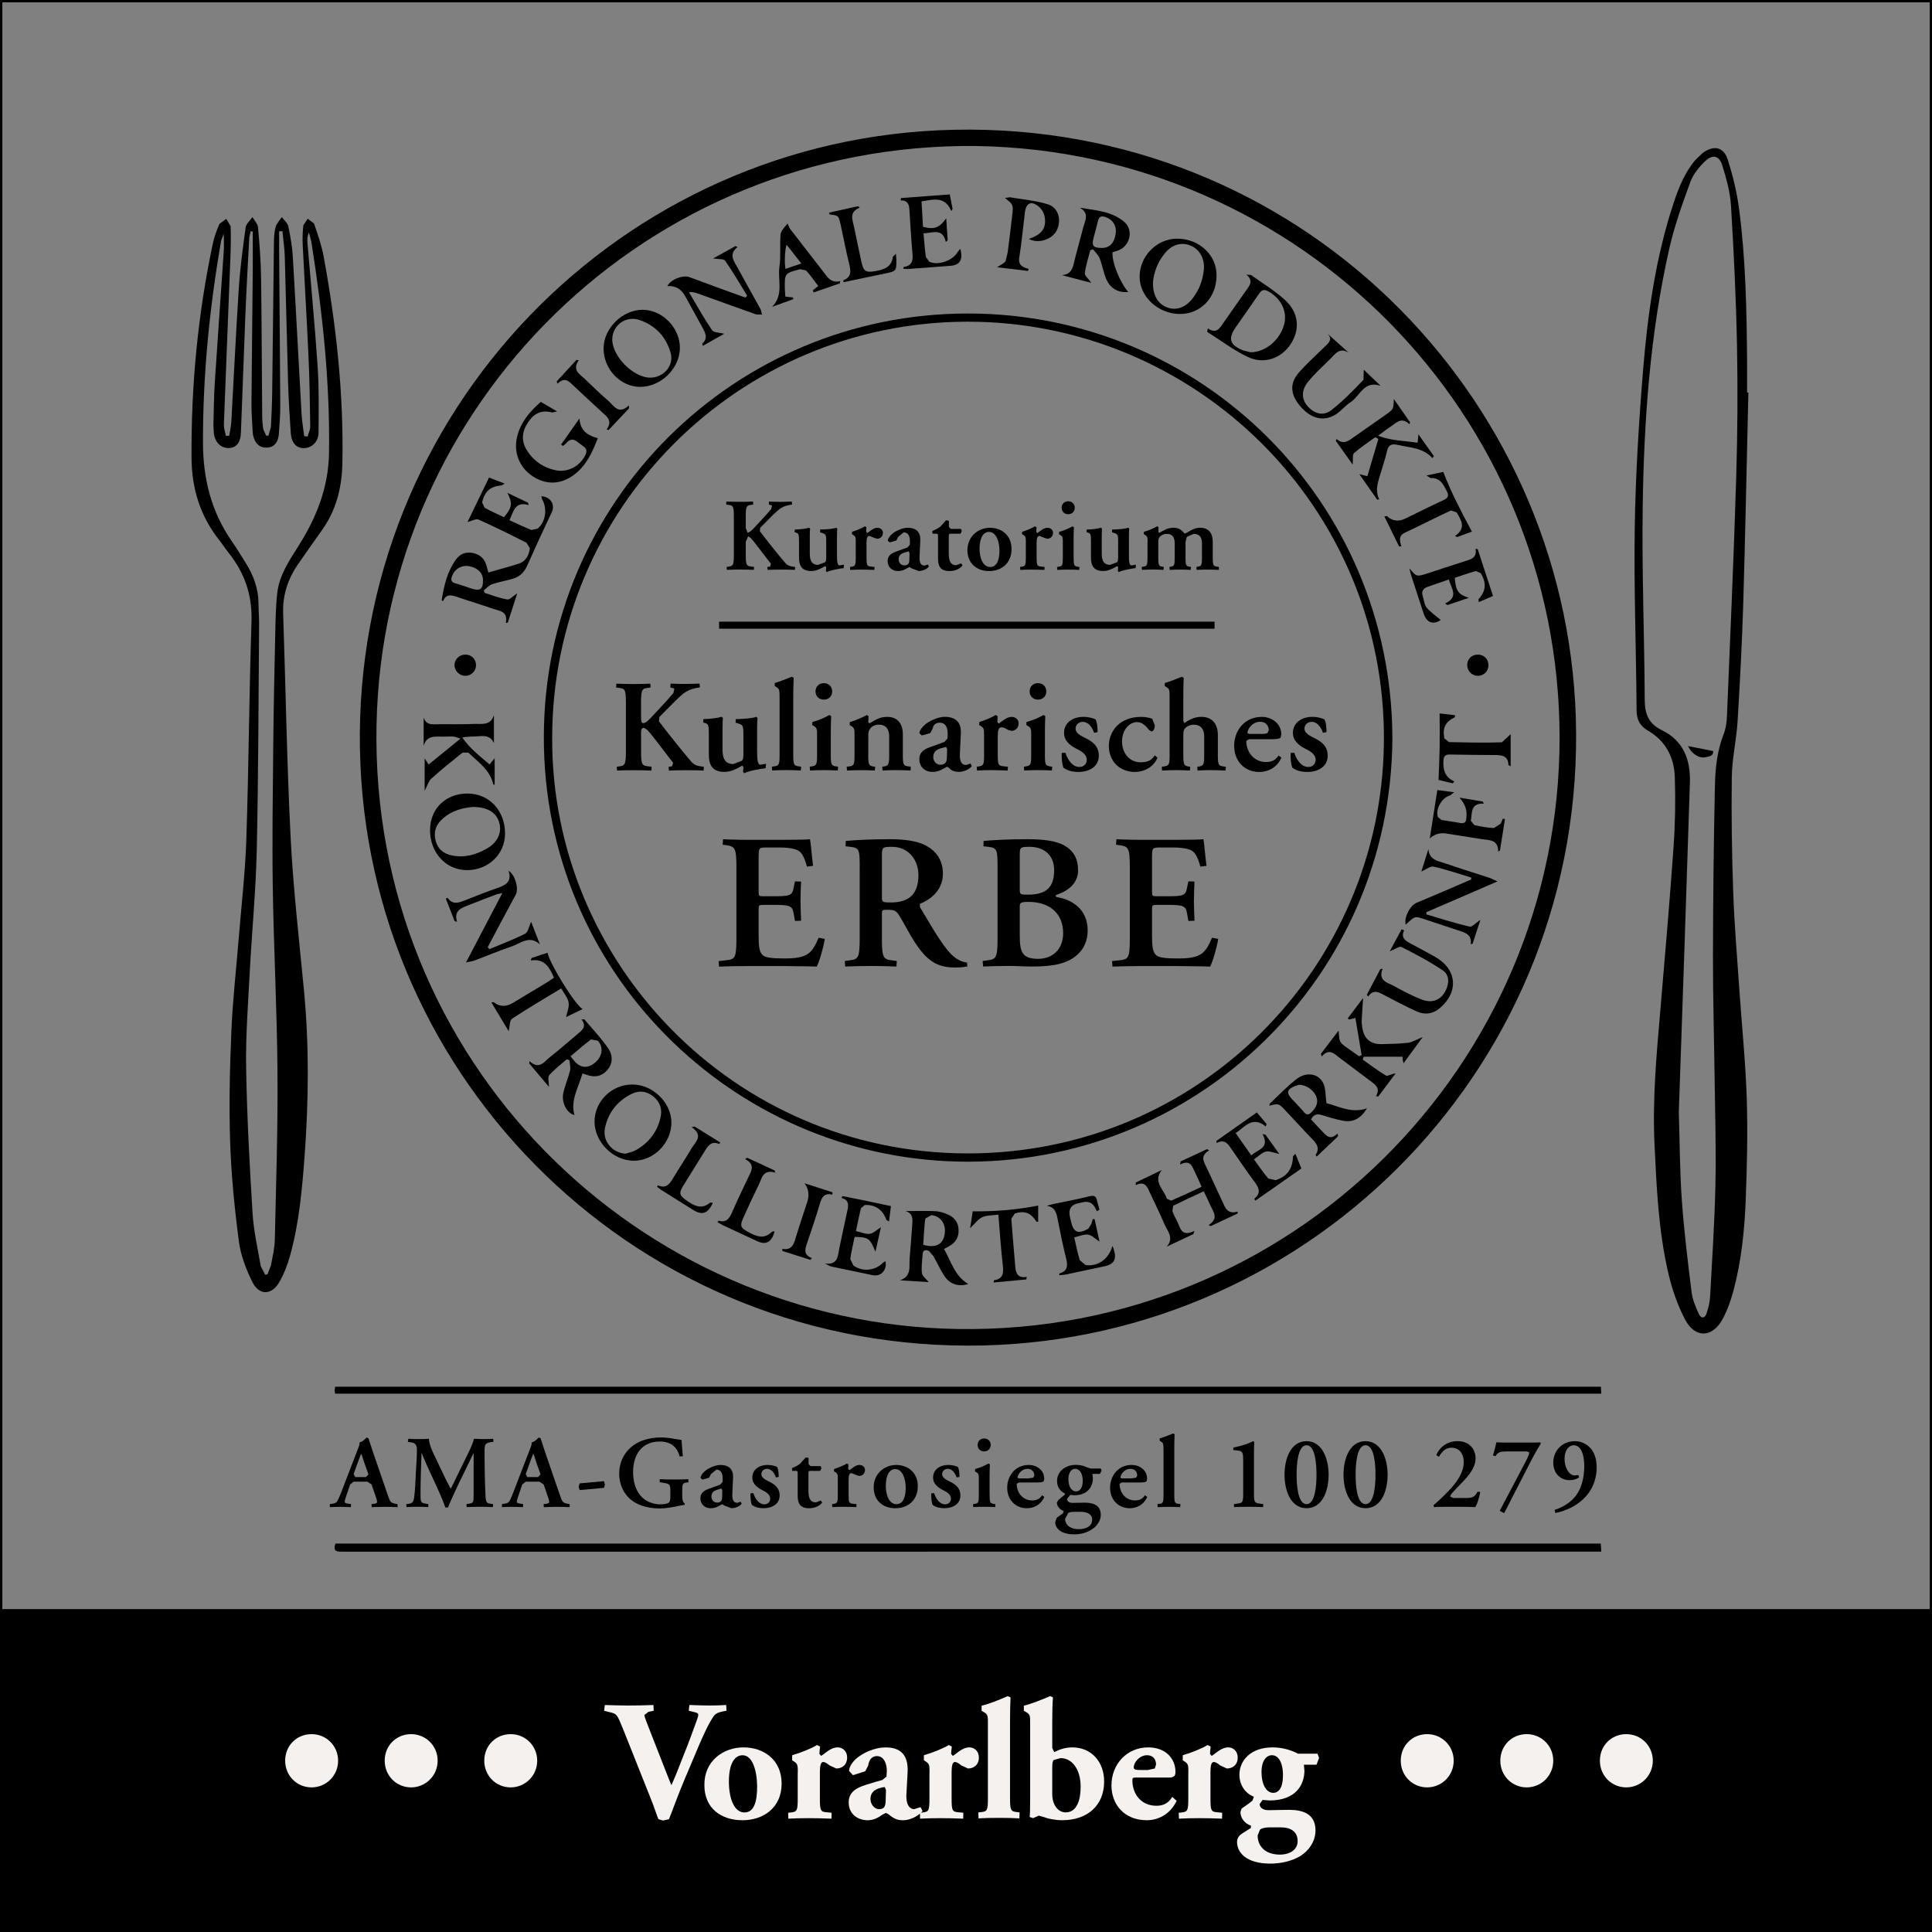<?xml version="1.0" encoding="UTF-8"?><svg id="Ebene_1" xmlns="http://www.w3.org/2000/svg" viewBox="0 0 641.52 641.52"><rect x="0" y="0" width="641.52" height="641.52" fill="#808080" stroke="none"/><defs><style>.cls-1{fill:#f4f1ee;}</style></defs><polygon points="641.14 641.14 641.14 640.75 .78 640.75 .78 .78 640.75 .78 640.75 641.14 641.14 641.14 641.14 640.75 641.14 641.14 641.52 641.14 641.52 0 0 0 0 641.52 641.52 641.52 641.52 641.14 641.14 641.14"/><rect x=".39" y="534.3" width="640.75" height="106.83"/><path d="M119.51,248.75c-1.97-112.01,86.61-203.26,197.18-205.66,113.97-2.47,203.28,87.41,206.56,195.28,3.49,114.23-86.76,205.92-196.98,208.39-113.68,2.53-204.73-87.71-206.75-198M324.41,48.48c-110.06-1.24-197.23,86.03-199.38,192.1-2.26,111.3,86.6,199.16,193.28,200.72,110.54,1.61,199.6-87.55,199.55-196.38-.05-107.35-86.11-194.62-193.45-196.43"/><path d="M76.11,144.71c.24-1.56,.61-3.11,.7-4.68,.84-14.78,1.52-29.58,2.49-44.35,.44-6.76,1.35-13.48,2.27-20.18,.17-1.21,1.48-2.27,2.26-3.41,.65,1.13,1.74,2.22,1.84,3.39,.51,5.58,.94,11.18,1.02,16.78,.21,15.28,.24,30.56,.37,45.85,.01,1.47,.14,2.96,.37,4.41l.94,2.14h.78l.81-2.91c.22-4.04,.38-8.09,.43-12.14,.21-16.37,.36-32.75,.57-49.12,.02-1.71,.09-3.47,.55-5.09,.34-1.2,1.35-2.22,2.05-3.3,.76,1.01,1.92,1.92,2.17,3.04,.7,3.34,1.3,6.74,1.5,10.15,1.03,17.41,1.92,34.85,2.91,52.28,.15,2.42,.57,4.83,.86,7.25l1.12,.14c.32-1.13,.92-2.27,.89-3.39-.1-7.72-.22-15.43-.57-23.14-.55-12.38-1.32-24.75-1.93-37.13-.1-2.16-.03-4.36,.22-6.5l1.45-2.17,2.09,1.57c1.21,3.6,2.51,7.21,3.19,10.93,4.18,22.73,6.7,45.61,6.22,68.78-.17,8.17-2.1,15.69-6.95,22.38-2.6,3.6-5.11,7.26-7.66,10.91-3.45,4.93-5.25,10.32-5.05,16.43,.85,24.93,1.23,49.87,2.5,74.77,.86,16.87,2.82,33.7,4.42,50.52,1.74,18.37,1.55,36.72,.19,55.1-.83,11.11-1.83,22.21-4.83,32.99-.85,3.04-2.03,6.09-3.61,8.8-2.5,4.29-6.64,4.39-8.86-.06-2.12-4.24-3.92-8.94-4.52-13.61-1.44-11.02-2.55-22.13-2.9-33.25-.4-12.22-.09-24.48,.43-36.7,.43-10.27,1.62-20.5,2.44-30.76,.89-10.95,2.16-21.9,2.52-32.86,.79-24.08,.93-48.17,1.71-72.24,.28-8.69-2.26-16.06-7.55-22.7-1.06-1.35-1.99-2.79-3.06-4.14-6.34-8-9.22-17.06-9.3-27.29-.17-24.09,2.09-47.92,7.11-71.48,.48-2.18,1.26-4.33,2.16-6.38l2.25-1.66,1.46,2.42c.12,3.42,.06,6.85-.07,10.27-.71,18.54-1.48,37.06-2.17,55.59-.05,1.24,.44,2.51,.67,3.77l1.04-.05Zm7.82-67.84l-.7-.09-.46,2.09c-.46,8.63-.95,17.27-1.3,25.91-.53,13-.94,26.01-1.48,39.02-.12,3.19-1.57,4.85-3.88,4.96-2.65,.12-4.61-1.69-5.09-4.74l-.16-2.56c.12-4.75,.15-9.52,.45-14.26,.94-14.54,2-29.08,2.98-43.62,.14-1.98,.01-3.98,.01-5.97l-.85,2.21c-3.87,22.24-6.1,44.61-6.05,67.19,.02,11.84,2.7,22.82,9.54,32.65,1.69,2.43,3.21,4.97,4.78,7.48,2.52,4.05,4.08,8.38,4.12,13.22,.01,2.26,.21,4.51,.2,6.78-.22,25.03-.23,50.06-.78,75.09-.31,13.62-1.63,27.23-2.35,40.84-.55,10.51-1.36,21.04-1.18,31.55,.27,16.03,1.14,32.08,2.12,48.1,.37,5.95,1.72,11.85,2.74,17.74l1.46,2.82,.77-.15,1.14-2.92c.53-2.83,1.22-5.68,1.29-8.53,.41-18.56,1.04-37.1,.89-55.66-.15-20.33-1.24-40.67-1.56-61-.25-15.83,0-31.66,.15-47.5,.12-12.39,.38-24.79,.67-37.18,.09-4.51,.16-9.05,.68-13.53,.68-5.9,4.01-10.73,7.08-15.6,5.96-9.45,9.92-19.4,10.09-30.86,.35-23.48-2.17-46.68-5.83-69.8-.18-1.14-.57-2.26-.86-3.38-.49,1.19-.57,2.27-.48,3.36,1.14,13.74,2.48,27.47,3.39,41.23,.48,7.3,.36,14.63,.29,21.95-.03,3.09-2.34,5.15-5,5.09-2.42-.05-3.99-1.81-4.21-4.98-.36-5.44-.72-10.9-.88-16.35-.42-14.1-.7-28.21-1.11-42.31-.08-2.81-.51-5.6-.78-8.4l-1.1,.05c0,2.61-.01,5.24,.01,7.85,.12,16.61,.29,33.22,.37,49.83,.02,3.19-.24,6.39-.46,9.57-.2,2.83-1.58,4.42-3.77,4.57-2.52,.16-4.19-1.27-4.8-4.13l-.12-.92c-.15-3.19-.43-6.38-.41-9.57,.1-14.59,.29-29.16,.43-43.75,.03-4.46,0-8.93,0-13.39"/><path d="M580.55,130.34c-.55,23.3-1.01,46.6-1.7,69.9-.4,13.08-1.09,26.16-1.88,39.23-.38,6.2-1.84,12.36-1.93,18.56-.17,12.78,.03,25.56,.48,38.34,.37,10.66,1.29,21.31,2.01,31.96,.83,12.13,2.08,24.24,2.48,36.38,.36,11.27,.08,22.6-.35,33.88-.4,10.04-1.44,20.05-4.02,29.81-.87,3.28-2.03,6.59-3.63,9.56-3.37,6.3-9.17,6.52-12.49,.18-2.53-4.82-4.35-10.17-5.58-15.49-3.25-14.01-3.88-28.36-4.56-42.68-.72-15.08,.69-30.05,1.98-45.04,1.53-17.94,3.09-35.86,4.35-53.82,.54-7.67,.67-15.4,.41-23.1-.22-6.45-2.98-11.94-8.8-15.33-2.68-1.57-3.87-3.53-3.89-6.77-.14-20.27-.92-40.53-.61-60.8,.27-17.36,1.34-34.73,2.75-52.03,1.54-18.86,4.18-37.61,10.16-55.7,1.69-5.1,3.69-10.1,7.23-14.28l2.35-2.25c3.73-2.77,7.05-2.13,8.43,2.25,1.67,5.32,3.01,10.81,3.73,16.32,2.2,16.71,2.51,33.56,2.65,50.4,.02,3.51,0,7.02,0,10.51h.44Zm-23.11,238.6c.33,10.37,.33,19.96,1.01,29.52,.72,10.24,1.98,20.45,3.25,30.64,.31,2.49,1.36,4.95,2.43,7.24,.76,1.62,2.01,1.45,2.56-.28,.57-1.77,1.05-3.62,1.15-5.47,.68-12.45,1.5-24.89,1.77-37.35,.25-11.69-.11-23.39-.27-35.08-.17-13.57-.58-27.14-.55-40.7,.03-18.86,.24-37.73,.65-56.58,.12-5.8,.74-11.64,2.93-17.19,.7-1.78,.98-3.79,1.06-5.71,1.09-26.48,2.27-52.96,3.08-79.45,.45-14.64,.53-29.32,.26-43.96-.31-15.42-1.06-30.84-1.99-46.24-.27-4.53-1.55-9.04-2.89-13.41-1-3.26-3.21-3.79-5.7-1.4-2.03,1.95-3.99,4.36-4.93,6.95-2.66,7.29-5.3,14.65-7,22.2-6.34,28.1-8.38,56.71-8.8,85.4-.32,21.43,.57,42.88,.67,64.32,.02,4.7,1.29,7.92,5.68,10.06,7.17,3.51,9.57,9.8,9.32,17.41-.62,18.85-1.22,37.7-1.86,56.56-.6,17.77-1.22,35.52-1.81,52.52"/><path d="M111.35,512.55h420.19c.06,.8,.11,1.55,.18,2.67h-2.59c-138.45,0-276.9,0-415.34,.01-1.66,0-3.33,.16-2.43-2.68"/><polygon points="111.27 460.46 111.11 461.74 111.29 462.77 531.7 462.77 531.58 460.46 111.27 460.46"/><path d="M462.34,245.02c-.37,79.83-65.8,142.5-144.31,140.68-74.93-1.72-137.62-62.97-137.45-141.13,.17-78.06,63.47-140.56,140.96-140.47,77.42,.08,140.55,62.44,140.8,140.93m-278.99,.03c-.24,74.37,60.04,137.7,137.62,137.93,77,.23,137.69-61.67,138.55-136.33,.91-78.24-62.7-140.09-138.59-139.84-75.88,.24-137.58,62-137.58,138.24"/><path d="M155.23,173.35c2.35-4.87,4.72-9.74,7.16-14.79,1.62,.63,3.15,1.22,5.19,2.03l-1.05,.58c-3.67,.32-5.54,1.88-6.45,5.64l.84,1.78c2.1,1.17,4.3,2.14,6.42,3.16,2.75-3.28,2.9-4.7,1.15-8.1,2.27,1.09,4.55,2.17,6.82,3.26l.23,.78c-4.67-1.29-4.98,2.17-6.37,5.04,2.53,1.14,4.88,2.3,7.31,3.26l2.07-.48c2.7-2.34,3.26-6.66,1.41-9.84l-.19-.91c3.09,.24,4.64,2.79,3.44,5.32-2.78,5.88-5.52,11.8-8.16,17.75-.96,2.16-2.44,3.63-4.63,4.3-2.3,.71-4.72,1.08-6.98,1.84-1.05,.36-1.88,1.35-2.81,2.06l.29,.84c2.49,.77,4.96,1.74,7.5,2.18,.83,.15,1.89-1.11,3.34-2.05-1.12,3.46-2.13,6.59-3.13,9.7l-.69,.16c.85-3.93-2.14-3.99-4.32-4.75-3.89-1.35-7.84-2.53-11.75-3.87-1.96-.67-3.78-1.14-4.74,1.38l-.48-.31c.77-4.78,1.83-9.48,4.72-13.49,1.29-1.8,3.21-2.68,5.53-2.23,2.46,.49,4.05,1.89,4.66,4.35l.61,2.15c3.39-.97,6.74-1.86,10.05-2.92,2.4-.77,3.43-2.79,3.72-5.13l-1.09-1.8c-5.27-2.67-10.57-5.32-15.97-7.72-.84-.38-2.23,.48-3.68,.84m5.17,19.11c-.06-2.26-1.81-3.96-4.62-4.47-2.44-.44-4.68,.86-5.6,3.15-.52,1.32-.44,2.17,1.17,2.58,1.72,.45,3.38,1.1,5.07,1.65,3.08,1.02,4.06,.29,3.98-2.91"/><path d="M398.99,394.07c-.85-1.88-1.44-3.33-2.15-4.7-.96-1.86-1.41-4.51-5-2.68l.18-1.04c2.92-1.37,5.84-2.73,8.77-4.08l.71,.44c-3.24,1.84-1.66,3.9-.75,5.9,1.65,3.6,3.37,7.19,5.01,10.78,1,2.18,1.7,4.67,5.23,3.61l-.09,.67c-2.96,1.39-5.93,2.77-8.89,4.16l-.68-.36c3.52-2.22,1.49-4.46,.51-6.66-.63-1.41-1.31-2.81-2.14-4.54-3.47,1.62-6.83,3.15-10.14,4.8l-.27,1.72c.35,1.1,.88,2.16,1.45,3.18,1.18,2.13,1.28,5.69,5.85,3.45l-.33,1.06c-2.94,1.39-5.9,2.77-8.84,4.16,2.52-2.87,.24-5.15-.76-7.43-1.5-3.51-3.17-6.94-4.8-10.38-.89-1.87-1.55-4.15-4.75-2.61l.05-.88c2.86-1.37,5.73-2.74,8.6-4.12-3.11,3.99,.86,6.53,1.69,9.54l1.43,.62c3.34-1.44,6.62-2.99,10.12-4.61"/><path d="M401.08,109.05c2.9,1.95,3.95-.12,5.17-1.86,2.63-3.77,5.24-7.55,7.91-11.28,1.08-1.51,1.88-2.92-.33-4.73l1.57,.14c3.79,2.7,7.83,5.15,11.25,8.26,4.62,4.2,5.1,9.72,1.98,14.59-3.08,4.8-8.86,6.94-14.3,4.36-4.75-2.26-9.03-5.53-13.52-8.36l.27-1.11Zm14.12,7.92c5.15,.02,10.04-4.36,11.25-9.46,1.02-4.27-1.18-8.55-5.43-10.82-1.31-.7-2.08-.42-2.89,.76-2.53,3.73-5.17,7.39-7.73,11.1-2.72,3.93-2.1,5.96,2.33,7.79l2.47,.63Z"/><path d="M193.4,356.43c-1.27,4.68-4.07,8.83-2.65,13.84-2.53-.64-4.41-4.15-3.69-7.42,.57-2.5,1.62-4.88,2.22-7.37,.25-1.08-.11-2.31-.19-3.46l-.92-.27c-1.97,1.73-4.09,3.33-5.8,5.28-.57,.64-.09,2.21-.09,3.86-2.32-2.76-4.44-5.27-6.55-7.77l.1-.76c3.25,3.01,4.9,.12,6.8-1.37,3.07-2.4,6-4.98,8.97-7.49,1.54-1.3,3.42-2.49,1.46-5l.94-.06c2.66,3.15,5.51,6.16,7.86,9.52,1.87,2.67,1.52,5.39-.23,7.37-1.95,2.23-4.36,2.5-7.02,1.5l-1.22-.4Zm-3.95-5.69l1.53,1.9c2.14,2.16,4.56,2.13,6.94-.09,2.16-2.01,2.48-5.02,.55-7l-2.21-.4c-2.3,1.69-4.42,3.59-6.81,5.59"/><path d="M453.92,368.02c-2.06,3.39-4.66,4.76-8.03,4.11-2.35-.46-4.68-1.15-6.97-1.87-1.58-.5-2.73-.22-3.61,1.43,1.14,1.22,2.29,2.49,3.47,3.7,1.44,1.47,2.74,3.55,5.33,1l.23,.86c-2.35,2.25-4.72,4.5-7.13,6.8l-.38-.58c1.5-2.1,.46-3.62-1.04-5.18-3.03-3.13-5.96-6.36-8.96-9.54-2.27-2.41-2.3-2.4-5.27-1.6v-.61c3.01-2.82,5.83-5.87,9.1-8.34,3.21-2.41,7.15-1.71,8.7,1.4,.88,1.78,.71,4.07,1.1,6.71,3.9,.94,8.26,3.53,13.48,1.71m-22.55-7.83l-1.44,.44c-2.67,1.15-2.89,2.25-.91,4.36,1.32,1.41,2.69,2.79,3.94,4.28,.88,1.03,1.57,1,2.48,.07,1.46-1.47,2.42-3.08,1.63-5.19-.79-2.12-3.33-3.94-5.7-3.95"/><path d="M358.54,68.97c5.24,.87,10.52,1.17,14.68,4.62,3.18,2.65,2.17,7.8-1.64,9.46l-2.18,.75c-.2,3.3,2.34,9.71,5.24,13.17-3.39,.32-6.11-1.24-7.43-4.58-.86-2.16-1.24-4.5-2.09-6.67-.44-1.11-1.45-1.98-2.21-2.96l-.89,.34c-.63,2.52-1.48,5.01-1.8,7.58-.1,.84,1.19,1.84,2.17,3.25-3.47-.92-6.62-1.74-9.77-2.57,3.6-.27,3.68-3.07,4.31-5.47,.89-3.45,1.86-6.9,2.76-10.35,.61-2.27,2.14-4.72-1.14-6.56m7.3,13.35c2.52,.02,4.12-1.57,4.59-4.57,.43-2.69-.84-4.78-3.28-5.66-1.37-.49-2.21-.29-2.57,1.26-.43,1.88-.97,3.73-1.46,5.6-.7,2.7-.17,3.35,2.72,3.37"/><path d="M300.68,402.13c3.26,0,6.52-.08,9.78,.03,1.22,.05,2.47,.41,3.62,.84,2.33,.86,3.98,2.35,4.2,5.05,.23,2.74-.96,4.63-3.34,5.87l-1.48,.79c2.35,4.15,3.53,8.95,8.03,11.63-3.01,1.01-5.99,.16-7.8-2.5-1.43-2.12-2.47-4.48-3.73-6.7l-1.46-1.72c-.98-.52-2.05-.5-2.15,1.05-.14,2.09-.45,4.21-.23,6.27,.11,.96,1.3,1.79,2.24,2.98-3.19-.2-6.36-.4-9.54-.6,3.99-1.3,2.99-4.62,3.23-7.34,.32-3.63,.57-7.29,.85-10.93,.15-1.96,.37-3.94-2.22-4.72m5.88,11.2c3.98,1.15,6.42-.01,7.06-3.21,.7-3.44-1.13-6.35-4.38-6.62l-2,1.14c-.37,2.9-.49,5.83-.68,8.69"/><path d="M213.45,102.87c6.59,.05,12.4,6.08,12.31,12.76-.1,6.79-6.33,12.84-13.21,12.83-6.61-.02-12.19-5.94-12.13-12.85,.07-6.68,6.31-12.79,13.02-12.74m2.42,22.53c4.51,.03,8.01-4.02,6.82-8.24-1.53-5.36-5.07-9.12-10.35-10.91-4.52-1.53-8.95,1.74-9.03,6.34-.09,5.62,6.91,12.76,12.56,12.81"/><path d="M197.42,372.48c-.02-6.77,5.68-12.38,12.55-12.37,6.85,.01,13.01,6.07,12.97,12.71-.05,6.74-5.86,12.62-12.47,12.61-6.85-.01-13.02-6.16-13.05-12.95m10.31,10.6c1.15-.38,2.42-.6,3.46-1.2,4.16-2.38,6.94-5.87,8.09-10.59,.71-2.86-.03-5.28-2.25-7.13-2.3-1.92-4.92-2.2-7.62-.78-4.61,2.42-7.54,6.22-8.55,11.3-.86,4.27,2.55,8.18,6.87,8.4"/><path d="M403.96,91.41c0,7.36-5.24,12.88-12.2,12.85-7.16-.02-13.31-5.69-13.35-12.3-.06-6.9,5.73-12.76,12.55-12.71,7.29,.06,13,5.41,13,12.15m-21.12,2.5c-.03,4.35,1.76,7.16,4.92,8.26,2.9,1,5.88-.07,8.18-2.99,2.22-2.82,3.44-6.07,3.79-9.62,.36-3.65-1.39-6.76-4.38-7.99-3.1-1.29-6.25-.36-8.65,2.64-2.41,3-3.64,6.46-3.87,9.7"/><path d="M142.8,275.52c.03-7,5.23-12.04,12.42-12.03,7.24,0,12.55,5.73,12.48,13.43-.07,6.76-5.6,12.02-12.62,12.01-7.04-.02-12.32-5.78-12.29-13.41m14.13-7.56c-3.45,.29-7.36,1.3-10.47,4.4-2.03,2.04-2.49,4.45-1.72,7.08,.74,2.53,2.57,4.01,5.13,4.57,4.18,.93,8.02-.12,11.63-2.14,3.7-2.07,5.22-5.3,4.3-8.66-.92-3.36-3.88-5.28-8.87-5.26"/><path d="M456.64,145.19c-2.37,1.73-4.84,3.32-7.02,5.26-.61,.55-.29,2.14-.46,3.82-1.95-2.73-3.78-5.32-5.62-7.91l.27-.61c2.33,2.09,4.01,.6,5.76-.64,3.43-2.43,6.88-4.82,10.33-7.24,2.84-1.99,2.84-2,2.91-5.4,1.8,2.59,3.6,5.18,5.41,7.77l-.23,.61c-2.68-2.6-4.41-.38-6.31,.86-1.21,.79-2.35,1.7-4.1,2.98,4.61,1.73,8.85,1.62,13.13,2.33,.08-.84,.15-1.44,.28-2.81,1.98,2.81,3.55,5.04,5.13,7.25l-.49,.65c-3.13-3.47-7.46-3.45-11.47-4.38-2-.46-3.18-.08-3.63,2.15-.48,2.27-1.29,4.47-1.92,6.71-.85,3-2.26,5.92-.64,9.2l-.68,.12c-1.86-2.66-3.72-5.32-5.92-8.46,1.23,.32,1.84,.48,2.66,.68,1.23-4.19,2.44-8.27,3.65-12.37l-1.03-.58Z"/><path d="M438.6,349.94c1.91-2.52,3.84-5.05,5.87-7.73,.23,1.56,.08,2.92,.66,3.8,.68,1.05,1.97,1.72,3.03,2.51,1.03,.77,2.09,1.47,3.13,2.21l.84-.4c-.69-4.05-1.37-8.1-2.08-12.33l-2.14,.54-.37-.42c1.64-2.18,3.28-4.37,5.08-6.74-.19,2.94-.38,5.48-.5,8.01l.27,2.08q.94,5.39,6.53,5.23c2.87-.09,5.77-.1,8.62-.45,1.43-.18,2.76-1.05,4.87-1.9-2.26,3.1-4.2,5.73-6.38,8.72l-.29-1.38v-.8h-12.93l-.31,.95c2.56,1.81,5.05,3.72,7.73,5.31,.54,.33,1.83-.64,3.18-.72-1.92,2.56-3.85,5.11-5.77,7.67l-.74-.15c1.53-2.64-.18-3.77-1.83-4.99-3.44-2.55-6.83-5.17-10.27-7.72-1.75-1.31-3.44-3.3-5.92-.45l-.27-.85Z"/><path d="M140.99,251.79l1.32,2.07c3.41-2.75,6.73-5.45,10.59-8.59-1.28-.4-1.8-.67-2.34-.69-1.09-.07-2.17,.01-3.27,.02-2.6,.05-5.56-.64-6.62,3.07v-9.44c.87,2.75,3.08,2.26,5.05,2.25,3.89-.02,7.8,.07,11.69-.1,2.43-.1,5.44,.71,6.6-2.9v9.28c-.87-2.05-2.49-2.5-4.57-2.32-1.9,.17-3.82,.03-5.92,.45,2.44,3.64,5.8,6.14,9.03,8.95l1.7-2.09v8.81l-.43-.05c-1.09-4.87-5.06-7.47-8.32-10.61h-1.91c-3.53,2.81-7.04,5.65-10.4,8.67-.89,.8-1.24,2.21-2.19,4.02v-10.81Z"/><path d="M162.48,315.17c3.98-1.67,8.06-3.18,11.9-5.14,.98-.51,1.26-2.43,1.98-3.97,.97,2.51,1.93,5.01,2.91,7.51-3.51-3.2-6.45-.27-9.4,.71-4.2,1.4-8.28,3.15-12.44,4.71-.63,.24-1.34,.29-2.69,.58,4.19-7.98,8.02-15.31,12.06-23.02l-1.75,.36c-3.13,1.19-6.26,2.36-9.36,3.61-2.34,.95-5.08,1.65-3.94,5.57l-.79-.23c-.97-2.5-1.96-4.99-2.93-7.49l.6-.26c1.58,2.36,3.58,1.72,5.68,.88,3.53-1.4,7.08-2.82,10.67-4.06,2.72-.95,5.13-1.96,3.88-5.82,2.32,1.47,3.43,6.09,2.41,7.93-3.16,5.79-6.22,11.64-9.32,17.47l.53,.64Z"/><path d="M240.46,110.83c-2.38,1.35-4.7,2.66-7.07,4.01l-.24-.7c2.12-1.89,.98-3.75-.02-5.59-1.87-3.42-3.73-6.82-5.62-10.23q-2-3.6-5.92-3.32c1.13-2.25,5.22-3.78,7.34-2.98,6.16,2.33,12.37,4.54,18.55,6.79l.62-.6c-2.4-3.9-4.7-7.88-7.31-11.63-.48-.69-2.27-.46-4.01-.76,2.7-1.49,5.08-2.81,7.46-4.12l.63,.35c-3.06,2.47-1.13,4.66,.02,6.81,2.52,4.65,5.15,9.24,7.69,13.88l.45,1.71-1.9-.03c-6.52-2.3-13.02-4.66-19.53-7-.78-.28-1.58-.52-2.83-.38,2.51,4.22,4.9,8.52,7.65,12.58,.57,.85,2.47,.78,4.03,1.21"/><path d="M488.5,291.38c-4.14-1.24-8.24-2.66-12.45-3.61-1.11-.25-2.55,.96-4.09,1.62,.72-2.32,1.54-4.89,2.34-7.46,.27,3.68,3.25,3.95,5.61,4.76,4.84,1.66,9.74,3.18,14.62,4.78,.69,.23,1.32,.58,2.7,1.2-8.31,3.6-15.94,6.9-23.57,10.21l-.05,.74c4.78,1.4,9.52,2.93,14.35,4.06,.86,.2,2.13-1.28,3.62-2.26-.95,2.89-1.78,5.42-2.61,7.95l-.61,.16c.43-3.25-1.82-3.82-3.96-4.53-3.98-1.31-7.95-2.66-11.95-3.95-2.67-.86-2.68-.83-5.69,2-.61-2.48,1.47-6.4,3.62-7.29,6.09-2.51,12.12-5.16,18.17-7.75l-.07-.63Z"/><path d="M186.33,147.58c1.95-2.77,3.89-5.53,6.08-8.63,.24,3.59,2.05,5.45,6.08,6.56-1.78,4.62-3.75,9.02-7.84,12.11-4.4,3.33-9.37,3.49-13.9,.44-4.38-2.95-6.28-7.99-5.04-13.07,1.17-4.76,4.13-8.28,7.85-11.55,1.62,.95,3.25,1.9,5.42,3.18-1.04,.19-1.47,.41-1.82,.32-3.45-.93-5.93,.46-7.8,3.25-1.93,2.87-2.41,5.94-.59,9.02,2.22,3.73,5.58,6.08,9.82,6.95,3.94,.81,7.89-1.35,9.72-4.92,.63-1.23,.62-2.21-.58-3.03l-1.7-1.26c-1.5-1.34-2.86-1.32-4.13,.33l-1,.81-.59-.5Z"/><path d="M440.74,110.73c2.35,2.13,4.72,4.25,7.07,6.37-3.12-1.97-4.61,.66-6.34,2.33-2.41,2.33-4.89,4.62-7.02,7.19-2.49,2.99-2.35,6.03-.09,8.45,2.22,2.38,5.11,3.16,7.75,1.09,3.84-3,7.29-6.53,10.64-10.07l.09-3.33c1.6,1.54,3.52,3.37,5.61,5.37-5.52-1.99-6.86,3.44-10.09,5.5-1.69,1.08-2.98,2.77-4.66,3.87-4.01,2.6-8.2,1.66-11.79-2.43-3.52-4.01-3.81-7.77-.51-11.5,2.52-2.86,5.4-5.41,8.11-8.09,1.44-1.41,3.32-2.7,1.22-4.75"/><path d="M410.29,376.22c1.76,2.52,3.39,4.85,5.21,7.45,2.05-2.1,6.27-2.25,3.71-7.13l1,.24c1.46,2.05,2.93,4.08,4.58,6.38-1.78-.35-3.23-1.06-4.44-.77-1.34,.32-2.46,1.54-3.98,2.58,1.63,2.22,3.09,4.39,4.78,6.37l2.46,.54c3.9-1.32,5.62-3.85,5.73-7.95l.8-.81c.65,1.58,1.29,3.17,1.98,4.88-5.18,3.62-10.23,7.14-15.34,10.72l-.27-.72c2.41-1.93,1.44-3.72-.05-5.73-2.57-3.43-4.94-6.99-7.4-10.51-1.2-1.7-2.22-3.73-5.09-2.22l-.08-.69c4.39-3.09,8.78-6.18,13.44-9.46,1.11,1.31,2.17,2.58,3.25,3.84l-.29,.81c-4.46-3.6-6.82,.09-9.98,2.2"/><path d="M466.23,308.94c-1.04,2.2,.11,3.28,1.79,4.16,2.89,1.54,5.77,3.07,8.61,4.68,7.24,4.14,7.81,11.77,1.3,17.1-2.29,1.88-4.9,2.12-7.46,.98-3.63-1.61-7.13-3.49-10.64-5.33-1.89-.98-3.7-2.23-5.54,.36l-.44-.57c1.49-2.83,2.99-5.66,4.47-8.49l.77-.19c-1.57,4.1,1.63,4.59,3.75,5.76,3.01,1.63,6.04,3.27,9.22,4.49,3.64,1.4,6.46,.11,8.02-3.07,1.21-2.47,1.17-5.14-1-6.6-4.35-2.93-9.02-5.4-13.7-7.76-.74-.37-2.24,.78-3.92,1.44,1.43-2.65,2.68-4.99,3.94-7.33l.83,.35Z"/><path d="M467.98,188.72c2.4,2.81,2.41,2.83,5.93,1.7,4.22-1.36,8.41-2.79,12.64-4.12,1.97-.61,3.94-1.11,3.41-4.06l.7,.08c1.67,5.13,3.35,10.24,5.09,15.57-1.62,.7-3.1,1.35-4.7,2.04l-.15-.91c2.51-2.75,2.78-5.34,.77-8.72l-1.61-.69c-2.38,.66-4.71,1.49-7,2.25,.32,4.39,1.21,5.58,4.68,6.64-2.36,.8-4.73,1.61-7.11,2.41l-.78-.52c4.74-2.26,1.95-5.01,1.26-7.97-2.53,.87-4.88,1.65-7.19,2.49-1.52,.54-1.99,1.64-1.47,3.16,.42,1.26,.5,2.78,1.3,3.71,1.34,1.58,3.12,2.79,4.65,4.08-2.5,1.69-4.7,.96-5.71-2.23-1.38-4.29-2.81-8.57-4.2-12.85l-.52-2.06Z"/><path d="M290.68,415.64c-1.83-4.51-2.23-4.79-6.9-4.94-.5,2.42-1.1,4.89-1.44,7.39l1.02,2.12c3.11,2.2,7.23,1.73,9.88-.94l.78-.5c.58,3.04-1.54,5.23-4.3,4.64-4.65-.97-9.29-1.92-13.94-2.91l-1.86-.94c4.38,.55,4.27-2.52,4.79-5.15,.86-4.19,1.78-8.37,2.69-12.55,.41-1.83,.42-3.44-1.98-4.07l.31-.63c2.61,.52,5.24,1.04,7.85,1.57,2.66,.55,5.31,1.13,8.25,1.75-.2,1.67-.4,3.3-.62,5.1l-.85-.46c-1.22-3.41-3.75-5.21-7.23-4.98l-1.24,1.04c-.62,2.46-1.11,4.96-1.67,7.6,1.75,.38,3.24,1.09,4.59,.91,1.2-.15,2.26-1.29,3.71-2.2-.6,2.66-1.14,5.08-1.83,8.15"/><path d="M341.63,79.35c4.29-1.5,5.86-3.56,5.27-7.28-.2-1.24-1.01-2.68-1.99-3.47-2.49-2.03-4.19-1.24-4.58,1.88-.62,5.02-1.1,10.07-1.88,15.06-.4,2.57,1.17,3.2,3.12,3.75l-.24,.68c-3.27-.4-6.55-.79-10.23-1.23,1.23-.86,2.29-1.27,2.8-2.03l.7-2.92c.53-4.08,1.04-8.18,1.5-12.28,.41-3.54,.37-3.54-2.42-5.78l1.62-.23c4.27,.72,8.67,1.08,12.75,2.38,3.49,1.11,4.51,5.41,2.81,8.68-1.56,2.99-6.09,4.47-9.23,2.79"/><path d="M364.2,402.17l-.6-1.21c-.98-1.8-2.5-2.2-4.38-1.67l-.92,.19q-3.79,.67-3.07,4.35l.36,1.6c.81,3.8,2.34,4.51,5.8,2.55l1.02-1.62,.43-1.57,.62,.02c.52,2.41,1.05,4.82,1.64,7.48-1.46-.95-2.55-2.14-3.78-2.33-1.35-.2-2.84,.51-4.62,.91,.62,2.66,1.09,5.16,1.84,7.57l1.96,1.63c3.75,.49,7-1.6,8.48-5.19l.43-1.17c1.69,4.16,.78,6.03-2.66,6.76-4.32,.92-8.66,1.86-12.99,2.76l-2.05,.22,.06-.6c2.82-.79,2.82-2.65,2.22-5.06-1.08-4.29-1.96-8.63-2.8-12.98-.41-2.12-.85-4.02-3.64-4.42l1.99-.55c4.03-.86,8.09-1.57,12.07-2.59,1.73-.45,2.41-.05,2.69,1.61l.79,2.81-.92,.54Z"/><path d="M306.65,77.5c.26,2.77,.44,5.32,.79,7.84l1.15,1.56c2.83,1.4,7.89-.41,9.41-3.25l.89-1.04c.95,3.75-.17,5.44-3.46,5.67-4.74,.33-9.48,.71-14.21,1.06l-1.26-.09,.09-.6c2.7-.34,3.18-2,2.94-4.44-.46-4.89-.7-9.79-1.03-14.69-.11-1.73-.68-3.07-2.9-2.98l.12-.77c5.3-.4,10.59-.79,16.19-1.22,.31,1.58,.62,3.2,.93,4.82l-.42,.72c-2.1-5.05-5.88-3.86-9.89-3.21,.17,2.79,.33,5.64,.49,8.43,3.82,1,5.48,.33,7.71-2.85,.16,2.43,.32,4.88,.49,7.31l-.62,.57c-1.09-4.73-4.25-2.99-7.42-2.85"/><path d="M269.9,96.41l1.8-1.45c-1.37-1.79-2.61-3.55-4.05-5.15l-2.03-.42c-5.11,1.36-5.11,1.38-5.01,6.66l.16,2.43,2.51,.28,.17,.57c-2.35,.85-4.72,1.7-7.07,2.55,3.94-4.01,1.8-8.92,2.42-13.23,.5-3.51,.11-7.14,.37-10.7,.08-1.1,.96-2.14,2.33-3.71l.77,1.66c3.65,4.75,7.33,9.48,11.01,14.21,1.41,1.82,2.58,4.02,5.7,3.23l-.1,.75c-2.9,1.01-5.8,2.01-8.7,3.02l-.28-.7Zm-3.81-8.92c-1.87-2.36-3.39-4.31-4.92-6.25-.57,2.24-.58,4.23-.55,6.23l.18,1.82c1.71-.59,3.28-1.12,5.3-1.81"/><path d="M499.71,272.01c-.54,3.46-1.1,6.93-1.64,10.4l-.6,.35c0-4.01-2.84-3.73-5.27-4.1-3.99-.61-7.98-1.26-11.97-1.89q-3.15-.49-5.48,1.64c.83-5.26,1.65-10.53,2.52-16.08,1.76,.24,3.41,.45,5.58,.75l-1.32,1.03c-2.73,.68-4.99,4.56-4.07,7.21l1.17,.92c2.06,.41,4.14,.63,6.2,1.03,1.45,.28,2.05-.29,2.06-1.67l.02-.23q.48-3.43-2.29-6.51c2.9,.48,5.32,.88,7.74,1.28l.33,.71c-4.56-.22-3.79,3.2-4.31,5.66l1.2,1.48c2.12,.46,4.29,.86,6.45,.96l2.25-1.43,.76-1.71,.68,.19Z"/><path d="M473.65,157.89c2.42-.52,4.2-.89,5.58-1.19,2.68,6.94,6,13.28,9.52,19.83-1.24,.45-3.08,1.12-4.9,1.79l-.72-.35c3.85-2.6,2.03-5.26,.57-7.82l-1.91-.66c-5.14,2.4-10.18,4.99-15.32,7.4-2.15,1.01-1.71,2.69-1.12,4.54l-.78,.02c-1.62-3.29-3.23-6.57-4.9-9.99l.84-.09q2.72,2.49,6.17,.8c4.19-2.05,8.36-4.14,12.59-6.09,1.53-.71,1.96-1.41,1.13-3-1.18-2.29-2.25-4.53-5.39-4.33l-1.35-.86Z"/><path d="M193.46,335.06c-1.99,.96-3.71,1.8-5.49,2.66,.34-1.7,1.1-3.35,.84-4.82-.27-1.57-1.5-2.98-2.46-4.7-5.64,3.43-11.08,6.59-16.31,10.06-.85,.55-.75,2.55-1.14,4.13-1.83-3.04-3.73-6.19-5.75-9.55l.77-.07q2.92,2.32,6.39,.24c3.87-2.33,7.74-4.65,11.6-6.99l2.05-1.39c-1.54-3.35-3.04-6.44-7.72-5.7l.26-.83c1.77-.58,3.52-1.15,5.31-1.74,.6,3.43,9.14,17.36,11.64,18.7"/><path d="M501.61,243.79v10.67l-.74-.42c-.05-3.07-2.16-3.32-4.47-3.33-4.98-.05-9.97-.05-14.96-.17-1.67-.05-2.09,.66-2.16,2.21-.12,2.9,.51,5.35,3.63,6.71l-.54,.64c-1.71-.42-3.42-.83-4.7-1.13,.14-3.89,.32-7.55,.37-11.2,.06-3.59,0-7.17-.01-10.87,1.28,.15,3.2,.36,5.15,.58l-.12,.69c-3.1,1.49-4.16,3.5-3.46,7.03l1.58,1.22c5.84,.12,11.69,.27,17.52,.06l2.91-2.68Z"/><path d="M331.52,403.31c-2.08,.29-3.92,.19-5.38,.87-1.39,.64-2.39,2.12-4.02,3.64,.36-2.31,.63-4.12,.87-5.6,7.43,.1,14.54-.51,21.74-1.9v5.38l-.57-.05c-1.91-2.92-3.75-3.7-7.17-2.74l-1.17,1.77c.35,5.21,.86,10.39,1.27,15.59,.18,2.3,.66,4.23,3.85,3.73l-.16,.84c-3.59,.34-7.19,.67-10.86,1.01l.11-.74c2.99-.42,3.27-2.26,2.96-4.87-.63-5.48-.98-11-1.48-16.94"/><path d="M257.18,408.98c-.95,3.5-2.85,4.51-5.77,3.15-3.8-1.79-7.62-3.54-11.41-5.32l-1.75-.96,.33-.52c2.64,.76,3.67-.8,4.57-2.92,1.63-3.78,3.42-7.49,5.19-11.2,1.08-2.24,2.64-4.46-.92-6.33l.65-.46c3.04,1.4,6.09,2.81,9.12,4.21l.26,.77c-4.1-1.29-4.45,1.83-5.5,3.98-1.82,3.69-3.54,7.43-5.22,11.19-1.1,2.48-.77,3.15,1.61,4.46,2.7,1.48,5.36,2.66,8.02-.07l.62-.1,.19,.12Z"/><path d="M236.68,399.39c-1.48,3.52-3.53,4.24-6.44,2.42-3.55-2.25-7.13-4.46-10.69-6.7l-1.41-1.05,.36-.46c2.7,1.21,3.88-.5,5.07-2.49,1.95-3.28,4.1-6.44,6.02-9.74,1.26-2.15,4.19-4.22,.07-7.11l1-.18c2.83,1.75,5.67,3.51,8.52,5.28l-.37,.5c-2.78-1.17-3.84,.8-5,2.69-2.32,3.79-4.72,7.52-7.03,11.32-1.4,2.31-1.15,3.09,1.04,4.64,2.52,1.78,5.04,3.33,8,.8l.87,.08Z"/><path d="M297.49,84.26l.15,1.84c.02,3.9,.02,3.92-3.71,4.71-4.61,.96-9.21,1.91-13.83,2.89l-.07-.63c2.82-1.09,2.49-3.15,1.92-5.51-1.05-4.29-1.87-8.65-2.82-12.97-.68-3.04-.71-3.04-3.69-3.39l-.14-.59c3.19-.71,6.39-1.43,9.6-2.14l.59,.48c-3.72,1.49-2.38,4.08-1.89,6.46,.78,3.8,1.57,7.6,2.4,11.41,.72,3.38,1.46,3.76,4.83,3.18,2.91-.51,5.26-1.44,5.67-4.81l.98-.92Z"/><path d="M201.43,142.61c2.19-3.03-.07-4.4-1.81-6-2.99-2.74-5.94-5.51-8.91-8.28-1.58-1.47-3.01-3.47-5.59-.92l-.26-.77c2.18-2.38,4.37-4.75,6.54-7.13l.8,.08c-2.35,3.3,.28,4.61,1.98,6.23,2.59,2.48,5.15,4.99,7.86,7.31,1.83,1.56,3.27,4.76,6.82,1.47l-.02,1.02c-2.25,2.39-4.5,4.78-6.76,7.17l-.67-.19Z"/><path d="M276.37,396.69c-2.69-.66-3.5,.87-4.13,2.98-1.3,4.39-2.75,8.74-4.24,13.07-.7,2.04-1.31,3.93,1.58,4.98l-.45,.63c-3.1-.98-6.19-1.97-9.29-2.95l-.1-.72c3.08,.55,3.78-1.37,4.44-3.56,1.2-4.01,2.57-7.98,3.86-11.96q1.14-3.52-.89-6.25c3.09,1,6.19,1.98,9.28,2.98l-.05,.81Z"/><path d="M154.42,224.41c-1.92-.05-3.56-1.75-3.51-3.64,.05-1.93,1.69-3.45,3.7-3.42,1.99,.03,3.52,1.63,3.46,3.6-.06,1.97-1.69,3.51-3.65,3.46"/><path d="M490.83,217.36c2.04,.06,3.46,1.57,3.41,3.62-.07,2-1.64,3.49-3.63,3.44-1.92-.06-3.45-1.7-3.42-3.68,.05-2.03,1.56-3.44,3.64-3.38"/><path d="M560.5,247.74c2.89,.57,5.53,1.09,8.36,1.64,.14,1.69-1.39,1.81-2.57,2.05-2.16,.44-4.56-1.1-5.79-3.69"/><rect x="238.77" y="206.42" width="164.52" height="2.34"/><path d="M117.42,491.99l-1.15,.92-1.4,4.1c-.68,2-.54,2.1,.71,2.27l1,.17-.07,1c-1.1-.07-2.22-.07-3.61-.1-1.13,0-2.18,.03-3.37,.1l-.03-1,1.02-.17c.98-.14,1.36-.44,1.87-1.56,.42-.88,.96-2.32,1.67-4.16l4.66-12.12c.45-1.1,.76-1.91,.66-2.49,1.19-.24,2.31-1.64,2.38-1.64l.59,.28c.54,1.53,.98,3.12,1.53,4.66l4.91,14.27c.78,2.29,.95,2.52,2.68,2.83l.51,.1,.05,1c-1.4-.07-2.66-.1-4.44-.1-1.46,0-2.96,.07-4.15,.1l-.1-1,.75-.1c1.22-.14,1.32-.34,.88-1.8l-1.6-4.64-1.4-.92h-4.53Zm4.09-1.53l.83-.89-1.44-4.08c-.58-1.81-.78-2.46-.95-2.69h-.07c-.14,.24-.41,1.09-1.03,2.69l-1.43,3.98,.54,1h3.54Z"/><path d="M163.74,499.45l-.07,.98c-1.46-.07-2.8-.1-4.15-.1-1.61,0-3.07,.03-4.57,.1l-.07-.98,.93-.17c1.36-.2,1.46-.48,1.46-2.79v-13.93h-.07c-.92,1.87-1.39,2.9-2.05,4.25l-2.93,6c-1.15,2.39-2.85,6.17-3.47,7.76h-.88c-.58-1.83-2.04-5.17-2.83-6.88l-3.03-6.54c-.65-1.43-1.56-3.58-1.97-4.59h-.07c-.07,1.66-.14,4.32-.2,5.76-.07,2.07-.14,5.1-.14,7.9,0,2.25,.03,2.79,1.49,3.03l1.12,.2-.03,.98c-1.26-.07-2.31-.1-3.58-.1-1.09,0-2.31,.03-3.64,.1l-.1-.98,.58-.07c1.64-.2,1.91-.71,2.12-2.79,.27-2.15,.34-4.36,.51-7.9,.14-2.32,.34-5.15,.34-7.23,0-1.6-.51-2.31-1.83-2.51l-1.17-.2,.14-1c1.03,.07,1.95,.1,3.2,.1s2.39,0,3.64-.1c.14,2.05,1.03,3.82,1.88,5.66l3.75,7.86,1.61,3.07c.54-.98,1.02-1.93,1.76-3.54l3.2-6.54c1.09-2.24,2.18-4.25,2.76-6.51l2.8,.1c1.43,0,2.63-.03,3.58-.1l.1,1-1.12,.17c-1.5,.2-1.84,.78-1.84,2.58,0,5.05,.07,10.09,.31,15.13,.1,2.29,.48,2.52,1.57,2.66l.98,.17Z"/><path d="M174.57,491.99l-1.15,.92-1.4,4.1c-.68,2-.54,2.1,.71,2.27l1,.17-.07,1c-1.1-.07-2.22-.07-3.61-.1-1.13,0-2.18,.03-3.37,.1l-.03-1,1.02-.17c.98-.14,1.36-.44,1.87-1.56,.42-.88,.96-2.32,1.67-4.16l4.66-12.12c.45-1.1,.76-1.91,.66-2.49,1.19-.24,2.31-1.64,2.38-1.64l.59,.28c.54,1.53,.98,3.12,1.53,4.66l4.91,14.27c.78,2.29,.95,2.52,2.68,2.83l.51,.1,.03,1c-1.39-.07-2.65-.1-4.42-.1-1.46,0-2.96,.07-4.15,.1l-.1-1,.75-.1c1.22-.14,1.32-.34,.88-1.8l-1.6-4.64-1.4-.92h-4.53Zm4.09-1.53l.83-.89-1.44-4.08c-.58-1.81-.78-2.46-.95-2.69h-.07c-.14,.24-.41,1.09-1.03,2.69l-1.43,3.98,.54,1h3.54Z"/><polygon points="192.46 492.56 192.14 493.7 192.46 494.78 200.56 494.04 200.86 492.93 200.56 491.81 192.46 492.56"/><path d="M226.55,496.79c0,1.19,.17,2.08,.81,2.39l-.03,.51-1.63,.27c-2.12,.48-4.67,.92-6.61,.92-4.1,0-7.94-1.09-10.5-3.75-2-2.08-2.99-4.93-2.99-7.8s.98-5.79,3.12-8.01c2.42-2.56,6.13-4.02,10.87-4.02,1.6,0,3.34,.27,4.53,.51l2.18,.31c.03,1.03,.27,2.76,.44,5.42l-1.09,.07c-.76-3.3-3.17-4.95-6.54-4.95-6,0-8.89,4.33-8.89,10.13,0,2.72,.61,5.65,2.46,7.83,1.83,2.18,4.56,2.9,6.57,2.9,1.63,0,2.63-.27,3.03-.78,.2-.32,.31-.93,.31-2.15v-1.22c0-2.42-.03-2.63-2.32-3l-1.22-.2,.03-1c1.32,.07,2.96,.1,5.31,.1,1.54,0,2.69-.03,4.16-.1l.07,1-.62,.1c-1.26,.17-1.46,.48-1.46,2.55v1.98Z"/><path d="M243.17,496.01c-.1,1.98,.41,3,1.64,3l1.15-.37,.31,.68c-.68,.95-2.35,1.49-3.41,1.49l-2.46-.95-.54-.41-.92,.48c-.65,.41-1.67,.88-2.9,.88-2.32,0-3.47-1.6-3.47-3.3,0-1.22,.48-2.34,2.83-3.17,1.19-.41,2.48-.88,3.75-1.36l.78-.88,.03-.88c.07-1.74-.41-3.24-2.08-3.24l-1.8,1.49-.64,1.22-2.18,.62-.64-.55c0-.41,.2-1.12,1.32-2.17,1.05-1,3.51-2.15,5.25-2.15,2.69,0,4.36,1.26,4.22,4.25l-.24,5.32Zm-3.34-1.15l-.27-.59-1.5,.42c-.95,.34-1.83,.81-1.83,2.27,0,.89,.61,1.98,1.9,1.98s1.61-.81,1.64-1.64l.07-2.44Z"/><path d="M249.68,499.72c-.34-.64-.54-2.39-.48-3.85l.95-.07c.61,1.9,1.88,3.71,3.68,3.71,1.06,0,1.91-.71,1.91-1.91s-1.12-2.07-2.32-2.65c-1.77-.86-3.61-2.12-3.61-4.3-.03-2.66,2.25-4.22,5.08-4.22,1.39,0,2.68,.41,3.17,.68,.34,.71,.51,1.78,.51,3.3l-.93,.17c-.51-1.56-1.6-2.86-2.92-2.86-1.1,0-1.91,.79-1.91,1.78s.98,1.7,2.29,2.32c1.83,.88,3.78,2.04,3.78,4.73,0,2.96-2.63,4.25-5.32,4.25-1.39,0-2.8-.27-3.88-1.09"/><path d="M269.09,488.41c-.61,0-.65,.07-.65,1.15v5.25c0,2.15,.31,4.05,2.49,4.05l1.63-.61,.44,.68c-.68,.96-2.25,1.88-4.32,1.88-3.24,0-3.81-1.88-3.81-4.25v-6.93c0-1.19-.07-1.22-.62-1.22h-1.19l-.1-.92c1.15-.44,1.95-.89,2.69-1.44l1.87-2.1,.96,.17v2.04l.65,.66h3.37l.27,.71-.44,.88h-3.24Z"/><path d="M278.19,491.27c0-1.53,0-1.95-.85-2.46l-.41-.24,.03-.78c1.46-.48,3.27-1.22,4.29-1.84l.48,.31-.07,1.54,.34,.41c1.06-.75,2.18-1.78,3.34-1.78s1.88,.79,1.88,1.67c0,1.32-1,1.98-1.91,1.98l-.92-.27-1.64-.66c-.78,0-.98,.79-.98,2.46v4.67c0,2.51,.14,2.89,1.34,3.02l1.32,.15-.07,.98c-2.05-.07-3.2-.1-4.46-.1-1.13,0-2.25,.03-3.55,.1l-.07-.98,.62-.11c1.15-.17,1.29-.54,1.29-3.06v-5.01Z"/><path d="M304.76,493.45c0,4.83-3.41,7.36-7.46,7.36s-7.2-2.49-7.2-6.95,3.49-7.42,7.47-7.42,7.19,2.59,7.19,7.02m-7.05,6c2.35,0,3.03-2.79,3.03-5.42,0-2.86-1-6.23-3.51-6.23-1.74,0-3.1,1.78-3.1,5.56,0,3.1,1.12,6.1,3.58,6.1"/><path d="M309.7,499.72c-.34-.64-.54-2.39-.48-3.85l.95-.07c.61,1.9,1.88,3.71,3.68,3.71,1.06,0,1.91-.71,1.91-1.91s-1.12-2.07-2.32-2.65c-1.77-.86-3.61-2.12-3.61-4.3-.03-2.66,2.25-4.22,5.08-4.22,1.39,0,2.68,.41,3.17,.68,.34,.71,.51,1.78,.51,3.3l-.93,.17c-.51-1.56-1.6-2.86-2.92-2.86-1.1,0-1.91,.79-1.91,1.78s.98,1.7,2.29,2.32c1.83,.88,3.78,2.04,3.78,4.73,0,2.96-2.63,4.25-5.32,4.25-1.39,0-2.8-.27-3.88-1.09"/><path d="M328.6,496.28c0,2.52,.14,2.9,1.29,3.07l.62,.1-.07,.98c-1.27-.07-2.42-.1-3.69-.1-1.12,0-2.27,.03-3.58,.1l-.07-.98,.61-.1c1.17-.17,1.3-.54,1.3-3.07v-5.01c0-1.53,0-1.94-.85-2.44l-.42-.24,.05-.79c1.77-.51,3.47-1.26,4.42-1.83l.48,.27c-.07,1.12-.1,2.76-.1,4.15v5.9Zm-3.98-16.49c0-1.22,.88-2.15,2.17-2.15s2.18,.93,2.18,2.15-.88,2.15-2.18,2.15-2.17-.93-2.17-2.15"/><path d="M338.31,492.26l-.71,.44c0,3.07,2.1,5.52,5.14,5.52,1.37,0,2.49-.44,3.27-1.71l.76,.54c-1.17,2.73-3.69,3.76-5.76,3.76-3.95,0-6.57-2.93-6.57-6.81s2.63-7.57,7.19-7.57c2.52,0,5.11,1.64,5.11,4.61l-.17,.78c-.22,.31-1,.44-2.35,.44h-5.9Zm3.13-1.36l1.66-.24,.35-.72c0-1.22-.79-2.21-2.25-2.21-2.29,0-3.34,2.21-3.34,2.93l.48,.24h3.1Z"/><path d="M362.73,489.43l.17,1.46c0,2.86-1.91,5.62-6.23,5.62l-1.29-.14-1.06,1.34c0,.68,.49,1.32,1.88,1.32,.98,0,2.29-.07,3.75-.07,2.46,0,5.56,.41,5.56,4.12,0,1.78-1.23,3.44-2.15,4.16-1.49,1.22-3.68,2.24-6.61,2.24-4.8,0-6.37-2.24-6.37-4.02l.48-1.46,2.12-1.54,.2-.75c-1.19-.41-2.25-1.51-2.25-2.83l.55-.85,2.17-1.81-.14-.37c-1.15-.48-2.52-1.84-2.52-4.05,0-3.07,2.56-5.39,6.23-5.39,1.37,0,2.56,.27,3.44,.71l1.51,.51h3.34l.27,.62-.54,1.15h-2.49Zm-5.73,12.57c-1.19,0-1.9,.1-2.31,.41l-1.03,1.91c0,2.07,1.84,3.44,4.47,3.44,2.89,0,4.53-1.2,4.53-3.17,0-1.74-1.61-2.59-3.71-2.59h-1.95Zm.27-6.78c1.3,0,2.25-1.13,2.25-3.51s-.98-3.99-2.52-3.99c-1.19,0-2.24,1.13-2.24,3.49,0,2.61,1.22,4.02,2.51,4.02"/><path d="M372.47,492.26l-.71,.44c0,3.07,2.1,5.52,5.14,5.52,1.37,0,2.49-.44,3.27-1.71l.76,.54c-1.17,2.73-3.69,3.76-5.76,3.76-3.95,0-6.57-2.93-6.57-6.81s2.63-7.57,7.19-7.57c2.52,0,5.11,1.64,5.11,4.61l-.17,.78c-.22,.31-1,.44-2.35,.44h-5.9Zm3.13-1.36l1.66-.24,.35-.72c0-1.22-.79-2.21-2.25-2.21-2.29,0-3.34,2.21-3.34,2.93l.48,.24h3.1Z"/><path d="M386.33,481.67c0-2.29-.03-2.52-.88-3.03l-.37-.24v-.78c1.32-.37,3.1-1.1,4.46-1.64l.48,.27c-.07,1.37-.1,3.47-.1,4.94v15.1c0,2.51,.14,2.89,1.3,3.06l.75,.1-.07,1c-1.4-.07-2.56-.1-3.81-.1-1.13,0-2.29,.03-3.69,.1l-.07-1,.72-.1c1.15-.17,1.29-.54,1.29-3.06v-14.62Z"/><path d="M416.38,495.7c0,3.27,.14,3.34,2.18,3.61l.92,.14-.07,.98c-1.61-.07-3.2-.1-4.71-.1-1.73,0-3.3,.03-4.93,.1l-.07-.98,.92-.14c2.05-.27,2.18-.34,2.18-3.61v-10.8c0-2.25-.1-3.07-1.64-3.24l-1.63-.17-.03-.83c2.83-.54,5.21-1.36,6.61-2.14l.37,.31c-.07,.71-.1,2.76-.1,4.12v12.74Z"/><path d="M441.17,489.67c0,5.35-2.08,11.13-7.32,11.13s-7.32-5.78-7.32-11.13,2.07-11.13,7.32-11.13,7.32,5.99,7.32,11.13m-10.63,0c0,3.2,.34,9.78,3.3,9.78s3.3-6.57,3.3-9.78-.34-9.78-3.3-9.78-3.3,6.57-3.3,9.78"/><path d="M460.76,489.67c0,5.35-2.08,11.13-7.32,11.13s-7.33-5.78-7.33-11.13,2.08-11.13,7.33-11.13,7.32,5.99,7.32,11.13m-10.63,0c0,3.2,.34,9.78,3.3,9.78s3.3-6.57,3.3-9.78-.34-9.78-3.3-9.78-3.3,6.57-3.3,9.78"/><path d="M486.58,497.41c2.46,0,3.03-.27,4.08-2.15l.86,.2c-.49,2.52-1.17,4.3-1.67,4.98l-2.05-.07-2.24-.03h-5.62c-1.91,0-3.03,.03-3.75,.1l-.2-.61c1.83-1.64,3.03-2.69,5.1-4.88,2.59-2.66,4.95-5.96,4.95-9.54,0-2.73-1.57-4.7-4.05-4.7-1.95,0-3.13,1.22-4.2,3l-.88-.51c1.26-3,3.95-4.67,7.12-4.67,3.64,0,5.93,2.46,5.93,5.66,0,2.18-.95,4.36-4.02,7.59l-2.8,2.93c-1.47,1.54-1.61,1.98-1.61,2.22l1.06,.48h3.98Z"/><path d="M506.94,479.01c1.88,0,4.05,0,4.46-.1l.24,.41c-.81,1.3-1.9,3.1-3.34,5.9l-8.85,17.23-1.47-.78,8.72-16.55c.68-1.3,1.12-2.56,1.12-2.83l-.78-.34h-6.91c-1.67,0-2.83,.17-3.54,1.56l-.85-.24c.51-1.6,.85-3.07,1.15-4.36,.68,.07,1.76,.1,3.61,.1h6.44Z"/><path d="M522.85,478.53c2.42,0,4.29,1.12,5.56,2.66,1.22,1.6,1.83,3.75,1.76,6.54-.1,3.54-1.43,7.69-5.44,10.9-2.73,2.22-6.07,3.34-8.28,3.75l-.24-1.02c2.01-.64,3.68-1.6,4.83-2.49,2.73-2.1,4.84-5.48,5.01-11.71,.07-3.93-.98-7.26-3.51-7.26-1.5,0-2.96,1.44-3.03,4.3-.1,2.73,1.32,5.73,3.44,5.73l1.12-.15,.27,.79c-.88,.61-1.93,.92-3.24,.92-2.89,0-5.41-2.22-5.34-6.03,.17-4.29,3.44-6.91,7.08-6.91"/><path d="M247.64,175.34l.58,1.53c.64,0,1.44-.78,2.56-2l3.47-3.75,1.84-2.12,.24-1.15-1.06-.31,.07-1c1.44,.07,2.56,.1,3.82,.1,1.46,0,2.51-.07,3.75-.1l.1,1c-3.17,.44-4.08,1.26-6.44,3.54-1.47,1.46-2.83,2.86-4.16,4.19l-.1,1.12c2.69,3.54,5.93,7.6,8.38,10.47,.71,.85,1.5,1.15,2.52,1.29l.81,.1-.07,.98c-1.19-.07-2.56-.1-4.36-.1-1.67,0-3.2,.03-4.71,.1l-.07-.98,.93-.14,.24-.92c-1.44-1.78-5.49-7.3-6.74-8.59l-.83-.51-.78,1.8v4.33c0,3.61,.31,3.71,1.91,3.92l.85,.1-.07,.98c-1.61-.07-3.13-.1-4.64-.1s-3.1,.03-4.32,.1l-.07-.98,.48-.07c1.61-.24,1.91-.34,1.91-3.95v-12.67c0-3.61-.31-3.71-1.91-3.92l-.65-.1,.07-1c1.39,.07,2.93,.1,4.49,.1s3.03-.03,4.37-.1l.07,1-.58,.1c-1.61,.2-1.91,.31-1.91,3.92v3.78Z"/><path d="M277.92,184.13c0,1.91,.03,3.61,.85,3.61l1.47-.24-.1,1.15c-1.5,.17-4.13,.62-5.59,1.3l-.31-.34,.1-1.27-.34-.37c-1.44,.85-2.93,1.64-4.64,1.64-3.07,0-4.05-1.71-4.05-4.54v-5.31c0-2.39-.14-2.63-.98-2.9l-.48-.14,.07-.89c2.04-.03,3.98-.34,4.73-.61l.34,.31c-.07,.41-.1,1.23-.1,2.9v5.25c0,2.01,.37,3.88,2.79,3.88l2.25-.85c.34-.34,.41-.64,.41-1.91v-5.14c0-2.18-.2-2.35-1.5-2.73l-.54-.17,.03-.93c2.29-.03,4.67-.27,5.35-.61l.34,.31c-.07,.66-.1,1.64-.1,2.9v5.69Z"/><path d="M284.15,180.08c0-1.53,0-1.95-.85-2.46l-.41-.24,.03-.78c1.46-.48,3.27-1.22,4.29-1.84l.48,.31-.07,1.54,.34,.41c1.05-.75,2.18-1.77,3.34-1.77s1.88,.78,1.88,1.66c0,1.32-1,1.98-1.91,1.98l-.92-.27-1.64-.66c-.78,0-.98,.79-.98,2.46v4.67c0,2.51,.14,2.89,1.34,3.02l1.32,.15-.07,.98c-2.05-.07-3.2-.1-4.46-.1-1.13,0-2.25,.03-3.55,.1l-.07-.98,.62-.1c1.15-.18,1.29-.55,1.29-3.07v-5.01Z"/><path d="M305.34,184.81c-.1,1.98,.41,3,1.64,3l1.15-.37,.31,.68c-.68,.95-2.35,1.49-3.41,1.49l-2.46-.95-.54-.41-.92,.48c-.65,.41-1.67,.88-2.9,.88-2.32,0-3.47-1.6-3.47-3.3,0-1.22,.48-2.34,2.83-3.17,1.19-.41,2.48-.88,3.75-1.36l.78-.88,.03-.88c.07-1.74-.41-3.25-2.08-3.25l-1.8,1.5-.64,1.22-2.18,.62-.64-.55c0-.41,.2-1.12,1.32-2.17,1.05-1,3.51-2.15,5.25-2.15,2.69,0,4.36,1.26,4.22,4.25l-.24,5.32Zm-3.34-1.15l-.27-.59-1.5,.42c-.95,.34-1.83,.81-1.83,2.27,0,.89,.61,1.98,1.9,1.98s1.61-.81,1.64-1.64l.07-2.44Z"/><path d="M315.69,177.22c-.61,0-.65,.07-.65,1.15v5.25c0,2.15,.31,4.05,2.49,4.05l1.63-.61,.44,.68c-.68,.96-2.24,1.88-4.32,1.88-3.24,0-3.81-1.88-3.81-4.25v-6.93c0-1.19-.07-1.22-.61-1.22h-1.2l-.1-.92c1.15-.44,1.95-.89,2.69-1.44l1.88-2.1,.95,.17v2.04l.65,.66h3.37l.27,.71-.44,.88h-3.24Z"/><path d="M335.89,182.26c0,4.84-3.41,7.36-7.46,7.36s-7.2-2.49-7.2-6.95,3.49-7.42,7.47-7.42,7.19,2.59,7.19,7.02m-7.05,6c2.35,0,3.03-2.79,3.03-5.42,0-2.86-1-6.23-3.51-6.23-1.74,0-3.1,1.78-3.1,5.56,0,3.1,1.12,6.1,3.58,6.1"/><path d="M340.63,180.08c0-1.53,0-1.95-.85-2.46l-.41-.24,.03-.78c1.46-.48,3.27-1.22,4.29-1.84l.48,.31-.07,1.54,.34,.41c1.05-.75,2.18-1.77,3.34-1.77s1.88,.78,1.88,1.66c0,1.32-1,1.98-1.91,1.98l-.92-.27-1.64-.66c-.78,0-.98,.79-.98,2.46v4.67c0,2.51,.14,2.89,1.34,3.02l1.32,.15-.07,.98c-2.05-.07-3.2-.1-4.46-.1-1.13,0-2.25,.03-3.55,.1l-.07-.98,.62-.1c1.15-.18,1.29-.55,1.29-3.07v-5.01Z"/><path d="M356.5,185.09c0,2.52,.14,2.9,1.29,3.07l.62,.1-.07,.98c-1.27-.07-2.42-.1-3.69-.1-1.12,0-2.27,.03-3.58,.1l-.07-.98,.61-.1c1.17-.17,1.3-.54,1.3-3.07v-5.01c0-1.53,0-1.94-.85-2.44l-.42-.24,.05-.79c1.77-.51,3.47-1.26,4.42-1.83l.48,.27c-.07,1.12-.1,2.76-.1,4.15v5.9Zm-3.98-16.49c0-1.22,.88-2.15,2.17-2.15s2.18,.93,2.18,2.15-.88,2.15-2.18,2.15-2.17-.93-2.17-2.15"/><path d="M374.86,184.13c0,1.91,.03,3.61,.85,3.61l1.47-.24-.1,1.15c-1.5,.17-4.13,.62-5.59,1.3l-.31-.34,.1-1.27-.34-.37c-1.44,.85-2.93,1.64-4.64,1.64-3.07,0-4.05-1.71-4.05-4.54v-5.31c0-2.39-.14-2.63-.98-2.9l-.48-.14,.07-.89c2.04-.03,3.98-.34,4.73-.61l.34,.31c-.07,.41-.1,1.23-.1,2.9v5.25c0,2.01,.37,3.88,2.79,3.88l2.25-.85c.34-.34,.41-.64,.41-1.91v-5.14c0-2.18-.2-2.35-1.5-2.73l-.54-.17,.03-.93c2.29-.03,4.67-.27,5.35-.61l.34,.31c-.07,.66-.1,1.64-.1,2.9v5.69Z"/><path d="M381.06,180.08c0-1.53,0-1.95-.85-2.46l-.41-.24,.03-.78c1.49-.41,3.34-1.22,4.42-1.84l.44,.27-.07,1.57,.31,.34c1.67-.88,2.56-1.7,4.88-1.7,1.46,0,2.58,.78,3.07,1.43l.54,.51,.75-.34c1.6-.98,2.76-1.6,4.36-1.6,2.86,0,4.16,1.9,4.16,4.56v5.28c0,2.51,.14,2.89,1.29,3.07l.75,.1v.98c-1.46-.07-2.63-.1-3.88-.1-1.12,0-2.29,.03-3.51,.1l-.07-.98,.54-.1c1.15-.18,1.3-.55,1.3-3.07v-4.64c0-1.8-.62-3.17-2.76-3.17l-2.29,1.02-.41,1.78v5.01c0,2.51,.14,2.89,1.29,3.1l.51,.07-.07,.98c-1.19-.07-2.31-.1-3.58-.1-1.12,0-2.27,.03-3.41,.1l-.07-.98,.44-.07c1.17-.21,1.3-.59,1.3-3.1v-4.64c0-1.8-.61-3.17-2.59-3.17-1.15,0-2.05,.54-2.42,1.05-.41,.55-.44,.86-.44,2.18v4.57c0,2.51,.14,2.89,1.29,3.1l.52,.07-.07,.98c-1.2-.07-2.35-.1-3.61-.1-1.13,0-2.25,.03-3.55,.1l-.07-.98,.62-.1c1.15-.18,1.29-.55,1.29-3.07v-5.01Z"/><path d="M212.87,238.16c0,1.17,.05,1.95,.74,1.95,.83,0,1.82-1,3.25-2.56l4.42-4.76,2.34-2.69,.31-1.47-1.35-.38,.09-1.26c1.82,.08,3.25,.12,4.85,.12,1.87,0,3.2-.09,4.76-.12l.14,1.26c-4.04,.57-5.21,1.6-8.19,4.5-1.87,1.87-3.6,3.64-5.3,5.33l-.12,1.44c3.42,4.5,7.54,9.66,10.66,13.31,.92,1.09,1.91,1.47,3.21,1.64l1.04,.14-.09,1.26c-1.52-.09-3.25-.12-5.54-.12-2.13,0-4.07,.03-5.99,.12l-.09-1.26,1.18-.17,.31-1.18c-1.82-2.25-6.98-9.28-8.59-10.92l-1.04-.66c-1.09,0-1,1.04-1,2.3v5.51c0,4.59,.38,4.72,2.43,4.98l1.08,.14-.08,1.26c-2.04-.09-3.99-.12-5.9-.12s-3.95,.03-5.51,.12l-.09-1.26,.61-.09c2.04-.31,2.43-.43,2.43-5.02v-16.12c0-4.59-.4-4.73-2.43-4.99l-.83-.12,.09-1.26c1.78,.08,3.72,.12,5.73,.12s3.86-.05,5.54-.12l.09,1.26-.74,.12c-2.05,.26-2.43,.4-2.43,4.99v4.81Z"/><path d="M251.41,249.34c0,2.43,.05,4.59,1.09,4.59l1.87-.31-.14,1.48c-1.91,.22-5.25,.77-7.11,1.64l-.4-.43,.14-1.61-.44-.48c-1.81,1.09-3.72,2.08-5.9,2.08-3.89,0-5.15-2.17-5.15-5.77v-6.76c0-3.04-.18-3.34-1.27-3.69l-.6-.17,.08-1.13c2.6-.05,5.08-.43,6.03-.78l.43,.4c-.08,.52-.12,1.56-.12,3.68v6.68c0,2.56,.48,4.94,3.55,4.94l2.86-1.09c.43-.43,.52-.83,.52-2.42v-6.55c0-2.77-.26-2.99-1.91-3.46l-.69-.21,.05-1.18c2.9-.05,5.94-.35,6.8-.78l.44,.4c-.09,.81-.14,2.07-.14,3.68v7.24Z"/><path d="M258.86,231.96c0-2.91-.05-3.21-1.13-3.86l-.48-.31v-1c1.7-.48,3.95-1.38,5.68-2.08l.61,.35c-.09,1.73-.14,4.42-.14,6.28v19.2c0,3.21,.18,3.69,1.65,3.9l.95,.14-.09,1.26c-1.78-.09-3.25-.14-4.85-.14-1.43,0-2.9,.05-4.67,.14l-.09-1.26,.91-.14c1.48-.22,1.65-.69,1.65-3.9v-18.59Z"/><path d="M275.86,250.56c0,3.21,.17,3.69,1.65,3.9l.78,.12-.09,1.26c-1.61-.08-3.08-.12-4.68-.12-1.43,0-2.91,.05-4.55,.12l-.09-1.26,.78-.12c1.47-.22,1.65-.69,1.65-3.9v-6.37c0-1.96,0-2.48-1.09-3.12l-.52-.31,.05-1c2.25-.64,4.42-1.61,5.64-2.34l.6,.35c-.08,1.43-.12,3.51-.12,5.28v7.5Zm-5.07-20.98c0-1.56,1.12-2.74,2.77-2.74s2.77,1.18,2.77,2.74-1.12,2.73-2.77,2.73-2.77-1.17-2.77-2.73"/><path d="M288.3,250.56c0,3.21,.17,3.69,1.65,3.95l.64,.08-.09,1.26c-1.52-.08-2.99-.12-4.59-.12-1.38,0-2.86,.05-4.67,.12l-.09-1.26,.95-.12c1.47-.21,1.65-.69,1.65-3.9v-6.37c0-1.96,0-2.48-1.09-3.12l-.52-.31,.05-1c1.87-.52,4.24-1.56,5.64-2.34l.57,.35-.09,1.99,.38,.43c2.05-1.12,3.26-2.16,5.94-2.16,3.52,0,5.16,2.42,5.16,5.8v6.72c0,3.21,.18,3.69,1.65,3.9l1,.12-.09,1.26c-1.82-.08-3.29-.12-4.9-.12-1.43,0-2.9,.05-4.41,.12l-.09-1.26,.65-.08c1.48-.26,1.65-.74,1.65-3.95v-5.99c0-2.21-.87-3.94-3.47-3.94-1.34,0-2.42,.69-2.85,1.34-.57,.78-.61,1.18-.61,2.78v5.8Z"/><path d="M318.73,250.21c-.12,2.51,.52,3.81,2.08,3.81l1.47-.48,.4,.87c-.87,1.21-3,1.9-4.33,1.9-1.09,0-2.31-.31-3.12-1.21l-.7-.52-1.17,.61c-.83,.52-2.13,1.12-3.69,1.12-2.94,0-4.41-2.04-4.41-4.2,0-1.56,.6-3,3.6-4.04,1.52-.52,3.16-1.12,4.76-1.73l1-1.13,.05-1.12c.09-2.22-.52-4.12-2.65-4.12-1.21,0-2.13,.64-2.3,1.9l-.83,1.56-2.77,.78-.83-.69c0-.52,.26-1.43,1.7-2.77,1.35-1.26,4.46-2.73,6.68-2.73,3.42,0,5.54,1.6,5.38,5.41l-.31,6.77Zm-4.24-1.47l-.35-.74-1.91,.52c-1.21,.43-2.34,1.04-2.34,2.9,0,1.13,.78,2.51,2.43,2.51,1.56,0,2.04-1.03,2.08-2.07l.09-3.12Z"/><path d="M326.75,244.19c0-1.95,0-2.47-1.09-3.12l-.52-.31,.05-1c1.87-.6,4.16-1.56,5.47-2.34l.6,.4-.08,1.95,.43,.52c1.35-.95,2.77-2.25,4.25-2.25s2.38,1,2.38,2.13c0,1.69-1.26,2.51-2.42,2.51l-1.18-.35c-1.09-.74-1.82-.83-2.08-.83-1,0-1.26,1.01-1.26,3.12v5.94c0,3.21,.18,3.69,1.7,3.86l1.69,.17-.09,1.27c-2.59-.09-4.07-.14-5.67-.14-1.44,0-2.86,.05-4.51,.14l-.09-1.27,.78-.12c1.48-.21,1.65-.69,1.65-3.9v-6.37Z"/><path d="M346.96,250.56c0,3.21,.17,3.69,1.65,3.9l.78,.12-.09,1.26c-1.61-.08-3.08-.12-4.68-.12-1.43,0-2.91,.05-4.55,.12l-.09-1.26,.78-.12c1.47-.22,1.65-.69,1.65-3.9v-6.37c0-1.96,0-2.48-1.09-3.12l-.52-.31,.05-1c2.25-.64,4.42-1.61,5.64-2.34l.6,.35c-.08,1.43-.12,3.51-.12,5.28v7.5Zm-5.07-20.98c0-1.56,1.12-2.74,2.77-2.74s2.77,1.18,2.77,2.74-1.12,2.73-2.77,2.73-2.77-1.17-2.77-2.73"/><path d="M353.15,254.93c-.43-.83-.69-3.03-.61-4.9l1.22-.09c.78,2.43,2.38,4.73,4.67,4.73,1.35,0,2.43-.91,2.43-2.43s-1.44-2.64-2.95-3.37c-2.25-1.09-4.59-2.69-4.59-5.47-.05-3.38,2.86-5.37,6.46-5.37,1.78,0,3.43,.52,4.03,.87,.44,.91,.66,2.25,.66,4.2l-1.18,.22c-.65-1.99-2.04-3.64-3.72-3.64-1.39,0-2.43,1.01-2.43,2.26s1.27,2.16,2.91,2.94c2.34,1.13,4.81,2.6,4.81,6.03,0,3.77-3.34,5.42-6.76,5.42-1.78,0-3.55-.35-4.94-1.39"/><path d="M382.59,238.64l.87,2.21c0,1.39-.75,2.04-1.09,2.04l-.83-.48c-.95-1.26-2.25-2.64-3.95-2.64-2.47,0-5.02,2.42-5.02,6.5,0,3.52,2.25,6.85,6.2,6.85,2.82,0,3.81-1.03,4.68-2.3l.91,.78c-1.56,3.52-4.9,4.73-7.63,4.73-2.3,0-4.55-.91-6.03-2.34-1.52-1.47-2.51-3.72-2.51-6.23,0-5.08,3.69-9.72,10.67-9.72,1.26,0,2.51,.18,3.72,.61"/><path d="M392.91,239.37l.38,.74c1.53-1.12,3.38-2.08,5.56-2.08,3.72,0,5.54,2.39,5.54,6.08v6.45c0,3.21,.17,3.69,1.65,3.9l1,.14-.09,1.26c-1.82-.09-3.29-.14-4.9-.14-1.43,0-2.9,.05-4.41,.14l-.09-1.26,.65-.09c1.48-.26,1.65-.74,1.65-3.95v-6.11c0-2.08-.92-3.81-3.47-3.81-1.43,0-2.42,.69-2.94,1.26-.48,.52-.52,1.18-.52,2.86v5.8c0,3.21,.17,3.69,1.65,3.95l.64,.09-.09,1.26c-1.52-.09-2.99-.14-4.59-.14-1.38,0-2.86,.05-4.67,.14l-.09-1.26,.95-.14c1.47-.21,1.65-.69,1.65-3.9v-18.59c0-2.91-.05-3.21-1-3.77l-.61-.4v-1c1.69-.48,3.9-1.39,5.68-2.08l.6,.35c-.08,1.73-.12,4.42-.12,6.28v8.02Z"/><path d="M414.75,245.44l-.91,.57c0,3.9,2.68,7.02,6.54,7.02,1.73,0,3.17-.55,4.16-2.16l.95,.69c-1.47,3.47-4.68,4.78-7.32,4.78-5.04,0-8.37-3.73-8.37-8.68s3.34-9.62,9.15-9.62c3.2,0,6.5,2.08,6.5,5.85l-.22,1c-.26,.4-1.26,.57-2.99,.57h-7.5Zm3.98-1.73c1.27,0,1.82-.14,2.13-.31l.43-.92c0-1.55-1-2.82-2.85-2.82-2.91,0-4.25,2.82-4.25,3.73l.61,.31h3.94Z"/><path d="M429.15,254.93c-.43-.83-.69-3.03-.61-4.9l1.22-.09c.78,2.43,2.38,4.73,4.67,4.73,1.35,0,2.43-.91,2.43-2.43s-1.43-2.64-2.95-3.37c-2.25-1.09-4.59-2.69-4.59-5.47-.05-3.38,2.86-5.37,6.46-5.37,1.78,0,3.43,.52,4.03,.87,.44,.91,.66,2.25,.66,4.2l-1.18,.22c-.65-1.99-2.04-3.64-3.72-3.64-1.39,0-2.43,1.01-2.43,2.26s1.27,2.16,2.91,2.94c2.34,1.13,4.81,2.6,4.81,6.03,0,3.77-3.34,5.42-6.76,5.42-1.78,0-3.55-.35-4.94-1.39"/><path d="M244.53,287.99c0-6.73-.58-6.91-3.55-7.37l-1.02-.12,.12-1.84c1.21,.07,2.55,.14,3.94,.14,1.4,.06,2.86,.06,4.25,.06h12.12c4.06,0,7.75-.06,8.58-.19,.25,1.09,.63,6.1,1.01,8.83l-2.03,.26c-1.02-3.69-1.97-5.27-3.99-5.78-1.46-.44-3.37-.57-5.08-.57h-4.25c-2.73,0-2.73,.12-2.73,3.75v10.73c0,1.64,.06,1.71,1.52,1.71h3.06c5.52,0,6.6-.07,7.04-2.79l.45-2.15,2.03,.06c-.07,1.72-.19,4.01-.19,6.35s.12,4.64,.19,6.66l-2.03,.07-.45-2.55c-.44-2.66-1.52-2.78-7.04-2.78h-3.06c-1.46,0-1.52,.12-1.52,1.71v8.06c0,3.25,.12,5.52,1.08,6.61,.76,.88,1.84,1.39,7.17,1.39,8.06,.12,9.46-1.71,11.68-6.86l2.04,.38c-.38,2.67-1.78,7.49-2.67,9.2-1.39-.06-3.43-.12-6.09-.12-2.67-.06-5.85-.06-9.6-.06h-7.23c-2.8,0-6.67,.06-9.53,.18l-.12-1.83,2.35-.26c2.98-.32,3.55-.51,3.55-7.23v-23.62Z"/><path d="M285.47,288.37c0-6.1-.07-6.86-3.04-7.17l-1.65-.19,.06-1.78c4.01-.37,9.4-.57,14.61-.57s9.27,.63,12.06,2.15c3.24,1.72,5.58,4.71,5.58,9.27,0,5.85-4.5,8.77-7.62,10.04v1.08c5.08,8.57,8.25,13.96,11.24,16.44,1.78,1.53,3.62,1.9,4.38,1.97l.12,1.27c-.76,.19-1.97,.38-4.19,.38-6.1,0-9.39-2.48-13.26-8.38-1.72-2.66-3.5-6.16-5.02-8.63-1.14-1.9-1.83-2.15-3.93-2.15-1.91,0-1.97,.06-1.97,1.39v8.12c0,6.73,.57,6.93,3.55,7.3l1.39,.19-.12,1.84c-2.8-.12-5.65-.19-8.44-.19s-5.65,.07-8.57,.19l-.14-1.84,1.4-.19c2.98-.37,3.55-.57,3.55-7.3v-23.23Zm7.37,9.14c0,2.03,0,2.15,3.04,2.15,6.22,0,9.08-3.04,9.08-9.08,0-5.01-3.24-9.39-8.76-9.39-3.3,0-3.36,.19-3.36,3.11v13.21Z"/><path d="M331.24,288.37c0-6.1-.07-6.86-3.04-7.17l-1.65-.19,.06-1.78c2.86-.25,7.49-.57,14.47-.57,5.34,0,9.6,.51,12.45,2.15,2.92,1.72,4.45,4.25,4.45,8.26,0,3.75-2.74,6.6-7.17,8.06l-.38,.38,.51,.37c4.82,.77,10.22,3.88,10.22,11.06,0,2.92-.95,6.09-3.87,8.44-2.99,2.47-7.17,3.55-14.41,3.55-2.79,0-5.47-.19-7.88-.19-2.8,0-5.78,.07-8.57,.19l-.14-1.84,1.4-.19c2.98-.37,3.55-.57,3.55-7.3v-23.23Zm7.37,6.98c0,1.65,.19,1.72,2.73,1.72,5.96,0,8.69-2.35,8.69-8.07s-4.12-7.81-8.06-7.81c-3.17,0-3.36,.12-3.36,2.67v11.49Zm0,14.91c0,5.78,.63,8.12,6.16,8.12,4.38,0,8.25-2.85,8.25-8.5,0-6.54-4.45-10.41-11.49-10.41-2.8,0-2.92,.37-2.92,1.65v9.13Z"/><path d="M375.16,287.99c0-6.73-.57-6.91-3.55-7.37l-1.02-.12,.12-1.84c1.21,.07,2.55,.14,3.94,.14,1.4,.06,2.86,.06,4.25,.06h12.12c4.06,0,7.75-.06,8.58-.19,.25,1.09,.63,6.1,1.02,8.83l-2.04,.26c-1.02-3.69-1.97-5.27-3.99-5.78-1.46-.44-3.37-.57-5.08-.57h-4.25c-2.73,0-2.73,.12-2.73,3.75v10.73c0,1.64,.06,1.71,1.52,1.71h3.06c5.52,0,6.6-.07,7.04-2.79l.45-2.15,2.03,.06c-.06,1.72-.19,4.01-.19,6.35s.14,4.64,.19,6.66l-2.03,.07-.45-2.55c-.44-2.66-1.52-2.78-7.04-2.78h-3.06c-1.46,0-1.52,.12-1.52,1.71v8.06c0,3.25,.12,5.52,1.08,6.61,.76,.88,1.84,1.39,7.17,1.39,8.06,.12,9.46-1.71,11.68-6.86l2.04,.38c-.38,2.67-1.78,7.49-2.67,9.2-1.39-.06-3.43-.12-6.09-.12-2.67-.06-5.84-.06-9.58-.06h-7.24c-2.8,0-6.67,.06-9.52,.18l-.14-1.83,2.35-.26c2.99-.32,3.55-.51,3.55-7.23v-23.62Z"/><path class="cls-1" d="M112.27,584.63c0,4.97-3.96,8.87-8.82,8.87s-8.76-3.85-8.76-8.87,3.84-8.81,8.76-8.81,8.82,3.9,8.82,8.81"/><path class="cls-1" d="M145.32,584.63c0,4.97-3.96,8.87-8.82,8.87s-8.76-3.85-8.76-8.87,3.85-8.81,8.76-8.81,8.82,3.9,8.82,8.81"/><path class="cls-1" d="M178.38,584.63c0,4.97-3.96,8.87-8.82,8.87s-8.76-3.85-8.76-8.87,3.85-8.81,8.76-8.81,8.82,3.9,8.82,8.81"/><path class="cls-1" d="M227.83,589.6c-2.89,6.83-4.41,11.3-5.7,14.46l-1.98,.45-1.53-.45c-.62-1.52-1.58-4.51-2.38-6.44l-9.15-22.99c-2.31-5.71-2.2-5.49-4.91-6.17l-1.58-.4,.23-1.91c2.89,.06,4.74,.17,7.68,.17,2.6,0,5.04-.06,8.48-.17l.06,1.91-1.7,.34-1.4,1.07c0,.45,.89,2.83,2.25,6.22l4.98,12.71c.79,2.09,1.36,3.39,1.75,4.36,.44-.96,1.12-2.49,1.8-4.19l2.09-5.31c1.47-3.56,3.79-9.89,4.47-11.81,.4-1.08,.57-1.7,.57-2.04,0-.4-.17-.68-1.53-.96l-1.64-.4,.23-1.91c2.66,.11,4.8,.17,6.95,.17,1.92,0,3.62-.06,5.26-.17l.11,1.91-1.47,.28c-1.58,.34-2.38,.79-3.11,1.98-1.24,1.87-2.72,4.92-4.68,9.49l-4.13,9.78Z"/><path class="cls-1" d="M233.89,592.77c-.11-8.08,6.33-12.55,13-12.55s12.65,4.07,12.65,12.04-6.04,12.15-12.99,12.15-12.66-3.85-12.66-11.64m8.14-1.24c0,5.93,1.87,10.29,5.15,10.29s4.23-3.68,4.23-8.76c-.11-5.48-1.64-10.23-4.85-10.23-2.49,0-4.53,2.55-4.53,8.7"/><path class="cls-1" d="M264.91,588.64c0-2.26,0-2.89-1.08-3.62l-.79-.51v-1.69c2.6-.74,6.5-2.26,8.25-3.39l1.02,.51c-.11,1.13-.23,1.92-.23,2.43l.57,.68c1.53-.96,3.17-2.83,5.54-2.83,1.52,0,3.1,1.19,3.1,3.34,0,2.59-1.81,3.67-3.61,3.67l-2.21-1.02c-1.3-1.08-1.81-1.13-2.15-1.13-.79,0-1.08,1.24-1.08,3.39v8.7c0,3.96,.23,4.41,2.09,4.58l1.81,.17-.06,1.97c-2.72-.11-4.98-.17-7.63-.17-2.32,0-4.81,.06-6.68,.17l-.06-1.97,1.08-.11c1.87-.23,2.09-.68,2.09-4.64v-8.53Z"/><path class="cls-1" d="M300.97,595.87c-.17,3.85,1.41,4.87,2.55,4.87l2.15-.68,.67,1.29c-.67,.91-3.33,3.06-6.55,3.06-1.98,0-3.21-.68-4.74-1.98l-.91-.45-1.19,.62c-1.02,.74-2.72,1.81-4.81,1.81-3.27,0-6.33-1.98-6.33-5.93,0-2.89,1.75-4.64,5.87-5.88,2.15-.68,3.73-1.12,5.32-1.57l1.36-1.13,.11-1.92c0-2.15-.85-4.87-3.28-4.87-1.36,0-2.55,.79-2.94,3.22l-.95,1.81-4.07,1.3-1.3-1.41c0-1.47,1.36-3.28,2.72-4.36,1.92-1.52,5.48-3.44,9.49-3.44,4.74,0,7.51,2.36,7.23,8.19l-.4,7.46Zm-6.78-1.47l-.4-1.02c-2.55,.34-4.75,1.3-4.75,3.96,0,1.81,1.3,3.39,2.89,3.39,1.75,0,2.09-1.02,2.15-2.77l.11-3.56Z"/><path class="cls-1" d="M308.65,588.64c0-2.26,0-2.89-1.08-3.62l-.79-.51v-1.69c2.6-.74,6.51-2.26,8.25-3.39l1.02,.51c-.11,1.13-.23,1.92-.23,2.43l.57,.68c1.53-.96,3.17-2.83,5.54-2.83,1.52,0,3.1,1.19,3.1,3.34,0,2.59-1.81,3.67-3.61,3.67l-2.21-1.02c-1.3-1.08-1.81-1.13-2.15-1.13-.79,0-1.08,1.24-1.08,3.39v8.7c0,3.96,.23,4.41,2.09,4.58l1.81,.17-.06,1.97c-2.72-.11-4.98-.17-7.63-.17-2.32,0-4.81,.06-6.68,.17l-.06-1.97,1.08-.11c1.87-.23,2.09-.68,2.09-4.64v-8.53Z"/><path class="cls-1" d="M328.03,572.2c0-2.26,0-2.89-1.13-3.56l-.96-.57v-1.69c2.43-.57,5.83-1.92,8.65-3.17l.96,.4c-.11,2.32-.17,4.68-.17,8.25v25.2c0,3.96,.23,4.41,2.21,4.64l.96,.11-.06,1.98c-1.87-.11-4.24-.17-6.78-.17s-4.81,.06-6.79,.17l-.06-1.98,1.08-.11c1.87-.23,2.09-.68,2.09-4.64v-24.86Z"/><path class="cls-1" d="M349.39,580.39l.68,1.41c1.47-.79,3.56-1.58,5.99-1.58,6.39,0,10.57,4.85,10.57,11.3,0,8.19-5.76,12.88-13.9,12.88-2.55,0-4.98-.57-6.05-1.02l-1.75-.5-1.91,.84-1.13-.4c.11-.72,.17-2.65,.17-5.59v-25.54c0-2.26,0-2.89-1.13-3.56l-.96-.57v-1.69c2.43-.57,5.82-1.92,8.7-3.17l.96,.4c-.17,2.32-.23,4.68-.23,8.25v8.53Zm0,15.25c0,1.47,.28,3,1.13,4.24,.74,1.13,1.92,1.92,3.34,1.92,3.67,0,4.97-4.02,4.97-8.53,0-5.66-2.77-9.49-6.66-9.49l-2.26,.62c-.4,.28-.51,1.23-.51,2.59v8.65Z"/><path class="cls-1" d="M377.42,590.22c-1.3,0-1.41,.11-1.41,1.02,0,4.23,2.72,8.36,7.97,8.36,1.58,0,3.73-.34,5.26-2.94l1.47,1.3c-2.32,4.81-6.51,6.44-9.89,6.44-7.64,0-11.76-5.36-11.76-11.52,0-7.13,5.14-12.66,12.21-12.66,5.87,0,9.04,3.79,9.04,8.14,0,1.08-.28,1.87-2.04,1.87h-10.85Zm3.73-2.49l2.31-.51,.4-1.3c0-1.86-1.08-3.1-2.99-3.1-2.38,0-4.41,2.26-4.41,4.06,0,.79,.79,.85,2.6,.85h2.09Z"/><path class="cls-1" d="M394.6,588.64c0-2.26,0-2.89-1.08-3.62l-.79-.51v-1.69c2.6-.74,6.51-2.26,8.25-3.39l1.02,.51c-.11,1.13-.23,1.92-.23,2.43l.57,.68c1.53-.96,3.17-2.83,5.54-2.83,1.52,0,3.1,1.19,3.1,3.34,0,2.59-1.81,3.67-3.61,3.67l-2.21-1.02c-1.3-1.08-1.81-1.13-2.15-1.13-.79,0-1.08,1.24-1.08,3.39v8.7c0,3.96,.23,4.41,2.09,4.58l1.81,.17-.06,1.97c-2.72-.11-4.98-.17-7.63-.17-2.32,0-4.81,.06-6.68,.17l-.06-1.97,1.08-.11c1.87-.23,2.09-.68,2.09-4.64v-8.53Z"/><path class="cls-1" d="M437.49,582.31l.51,1.41-.85,2.26h-4.19l.17,1.97c0,4.47-2.65,9.89-11.58,9.89l-2.32-.17-.96,1.36c0,1.24,1.19,2.04,2.89,2.04,1.92,0,4.23-.11,6.89-.11,4.24,0,8.76,1.13,8.76,6.83,0,3.56-2.15,6.73-5.08,8.53-2.94,1.75-6.62,2.49-9.89,2.49-8.14,0-11.08-3.73-11.08-7.23,0-1.36,.85-2.26,1.81-2.83,1.13-.68,2.15-1.41,2.76-1.75l.06-.79c-2.08-.67-3.5-2.53-3.5-4.51l.4-1.19c1.58-1.02,3.27-2.32,3.61-2.66l.45-1.24c-2.82-1.12-4.8-3.84-4.8-7.29,0-4.68,3.67-9.1,11.02-9.1,3.33,0,6.33,.96,8.42,2.09h6.49Zm-15.93,24.46c-1.53,0-2.66,.34-3.17,.74l-.79,1.98c0,3.85,2.89,6.33,7.34,6.33,3.56,0,5.94-1.74,5.94-4.46,0-3.28-2.43-4.58-5.54-4.58h-3.78Zm1.24-11.46c1.74,0,3.21-1.64,3.21-5.77,0-4.57-1.64-6.72-3.67-6.72-1.75,0-3.45,1.7-3.45,5.53,0,4.3,1.64,6.96,3.9,6.96"/><path class="cls-1" d="M482.7,584.63c0,4.97-3.96,8.87-8.82,8.87s-8.76-3.85-8.76-8.87,3.85-8.81,8.76-8.81,8.82,3.9,8.82,8.81"/><path class="cls-1" d="M515.76,584.63c0,4.97-3.96,8.87-8.82,8.87s-8.76-3.85-8.76-8.87,3.85-8.81,8.76-8.81,8.82,3.9,8.82,8.81"/><path class="cls-1" d="M548.82,584.63c0,4.97-3.96,8.87-8.82,8.87s-8.76-3.85-8.76-8.87,3.84-8.81,8.76-8.81,8.82,3.9,8.82,8.81"/></svg>